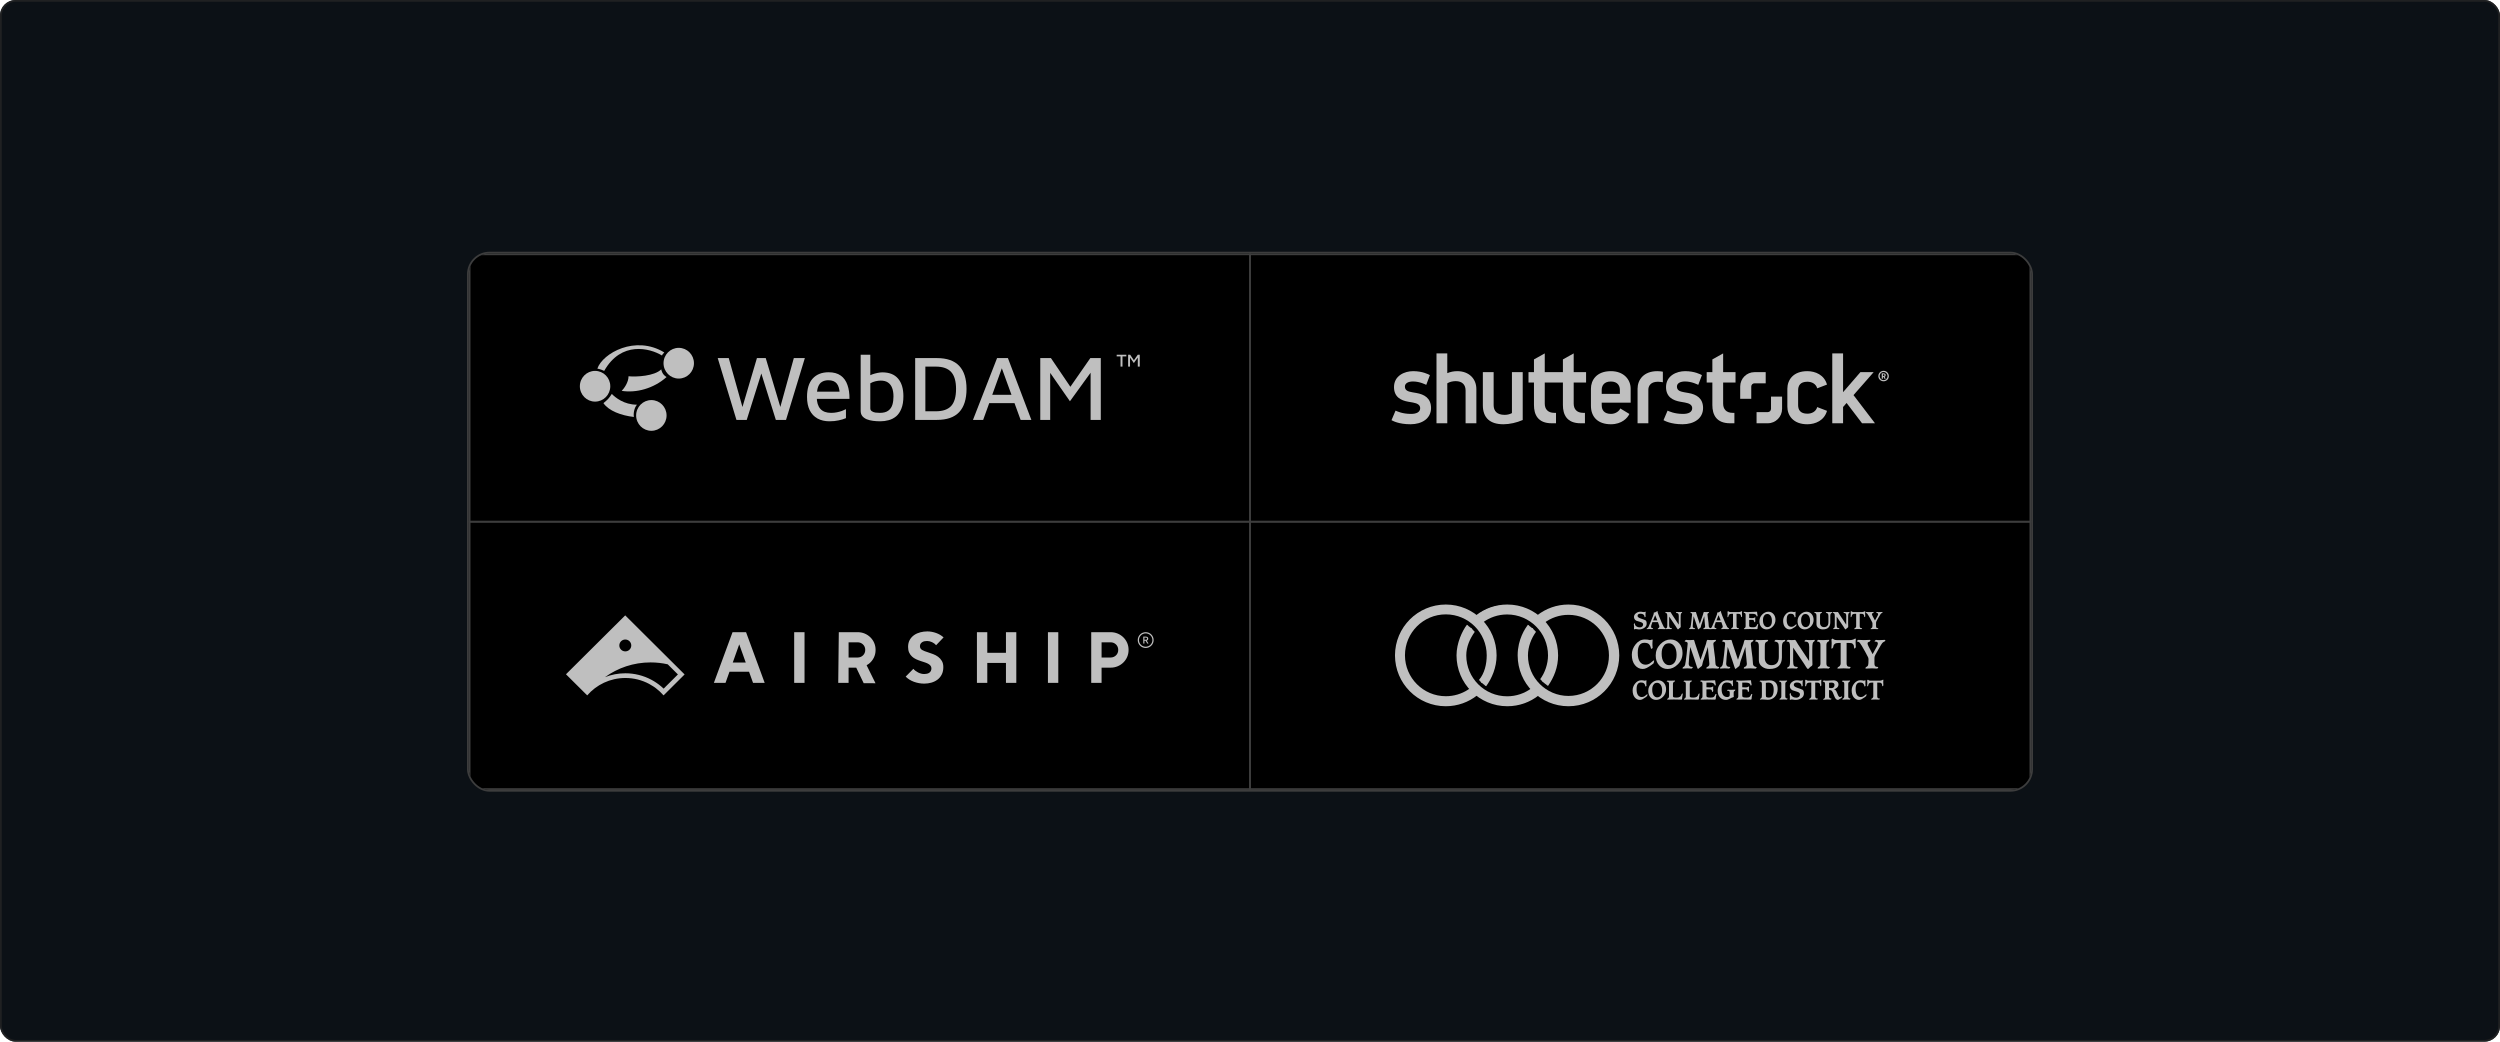 <svg width="1440" height="600" viewBox="0 0 1440 600" fill="none" xmlns="http://www.w3.org/2000/svg">
<rect width="1440" height="600" rx="9" fill="#0C1116"/>
<rect x="0.5" y="0.5" width="1439" height="599" rx="8.5" stroke="#262626" stroke-opacity="0.8"/>
<g clip-path="url(#clip0_93_532)">
<rect x="270" y="146" width="900" height="309" rx="12" fill="black"/>
<rect x="270.5" y="146.5" width="449.5" height="154" stroke="#3D3D3D"/>
<path d="M599.195 241.866V206.255H605.335L618.096 225.102L614.625 225.529L628.026 206.255H634.06V241.866H628.187V211.273L629.842 212.395L616.281 231.135L603.36 212.555L604.908 210.846V241.866H599.195Z" fill="#BFBFBF"/>
<path d="M560.43 241.866L574.312 206.255H580.559L594.067 241.866H587.873L575.967 209.138L578.21 208.924L566.303 241.866H560.43ZM567.264 232.203L568.973 227.397H585.898L586.378 232.203H567.264Z" fill="#BFBFBF"/>
<path d="M527.139 241.866V206.255H539.632C545.398 206.255 549.687 207.75 552.499 210.739C555.311 213.729 556.717 218.161 556.717 224.034C556.717 229.907 555.311 234.356 552.499 237.381C549.687 240.371 545.398 241.866 539.632 241.866H527.139ZM533.012 236.901H539.045C543.031 236.901 545.968 235.886 547.854 233.858C549.741 231.793 550.684 228.519 550.684 224.034C550.684 219.585 549.741 216.328 547.854 214.263C545.968 212.199 543.031 211.167 539.045 211.167H533.012V236.901Z" fill="#BFBFBF"/>
<path d="M507.063 242.667C505.604 242.667 504.198 242.578 502.846 242.4C501.493 242.222 500.283 241.92 499.215 241.493C498.147 241.03 497.293 240.407 496.652 239.624C496.047 238.841 495.745 237.827 495.745 236.581V204.333H501.297V218.802L499.856 216.986C500.532 216.453 501.368 216.008 502.365 215.652C503.397 215.296 504.43 215.011 505.462 214.797C506.53 214.584 507.437 214.477 508.185 214.477C512.242 214.477 515.286 215.687 517.314 218.108C519.343 220.492 520.358 223.856 520.358 228.198C520.358 231.117 519.966 233.52 519.183 235.406C518.436 237.293 517.421 238.77 516.14 239.838C514.894 240.87 513.47 241.6 511.869 242.027C510.302 242.454 508.701 242.667 507.063 242.667ZM506.796 237.809C508.897 237.809 510.516 237.382 511.655 236.527C512.794 235.673 513.577 234.552 514.004 233.164C514.431 231.74 514.645 230.156 514.645 228.412C514.645 226.419 514.378 224.746 513.844 223.393C513.31 222.041 512.509 221.009 511.441 220.297C510.374 219.585 509.003 219.229 507.33 219.229C506.405 219.229 505.391 219.353 504.287 219.603C503.219 219.852 502.223 220.243 501.297 220.777V235.193C501.297 235.905 501.582 236.456 502.152 236.848C502.721 237.239 503.415 237.506 504.234 237.649C505.088 237.755 505.942 237.809 506.796 237.809Z" fill="#BFBFBF"/>
<path d="M477.766 242.667C475.132 242.667 472.837 242.133 470.879 241.066C468.957 239.998 467.462 238.414 466.394 236.314C465.362 234.214 464.846 231.651 464.846 228.625C464.846 223.963 465.931 220.439 468.103 218.054C470.309 215.634 473.37 214.423 477.286 214.423C480.169 214.423 482.5 215.064 484.28 216.346C486.06 217.627 487.341 219.424 488.124 221.738C488.943 224.016 489.334 226.686 489.299 229.747H468.209L468.049 225.582H485.027L483.693 226.917C483.586 224.176 483.016 222.183 481.984 220.937C480.952 219.656 479.332 219.015 477.126 219.015C475.702 219.015 474.492 219.318 473.495 219.923C472.498 220.492 471.733 221.489 471.199 222.913C470.701 224.301 470.452 226.223 470.452 228.679C470.452 231.669 471.146 233.947 472.534 235.513C473.922 237.043 475.969 237.809 478.674 237.809C479.884 237.809 481.005 237.702 482.038 237.488C483.105 237.275 484.084 237.008 484.974 236.687C485.864 236.332 486.629 235.993 487.27 235.673V240.852C486.024 241.386 484.618 241.813 483.052 242.133C481.486 242.489 479.724 242.667 477.766 242.667Z" fill="#BFBFBF"/>
<path d="M424.192 241.866L413.407 206.255H419.761L428.25 236.581H427.022L435.992 206.255H441.064L450.247 237.008H448.752L457.241 206.255H463.595L452.756 241.866H446.883L437.807 212.822H439.248L430.119 241.866H424.192Z" fill="#BFBFBF"/>
<path d="M649.798 211.178V204.333H650.978L653.431 207.956L652.764 208.038L655.34 204.333H656.5V211.178H655.371V205.298L655.689 205.513L653.082 209.115L650.599 205.544L650.896 205.215V211.178H649.798Z" fill="#BFBFBF"/>
<path d="M645.426 211.178V205.287H643.21V204.333H648.772V205.287H646.555V211.178H645.426Z" fill="#BFBFBF"/>
<path d="M399.716 209.208C399.716 214.095 395.793 218.057 390.954 218.057C386.115 218.057 382.192 214.095 382.192 209.208C382.192 204.321 386.115 200.359 390.954 200.359C395.793 200.359 399.716 204.321 399.716 209.208Z" fill="#BFBFBF"/>
<path d="M383.944 239.295C383.944 244.182 380.022 248.144 375.182 248.144C370.343 248.144 366.42 244.182 366.42 239.295C366.42 234.407 370.343 230.446 375.182 230.446C380.022 230.446 383.944 234.407 383.944 239.295Z" fill="#BFBFBF"/>
<path d="M351.524 222.481C351.524 227.369 347.601 231.331 342.762 231.331C337.923 231.331 334 227.369 334 222.481C334 217.594 337.923 213.632 342.762 213.632C347.601 213.632 351.524 217.594 351.524 222.481Z" fill="#BFBFBF"/>
<path d="M358.096 225.136C366.42 226.464 376.497 223.809 383.944 217.172C381.491 215.756 381.024 213.485 380.878 212.747C377.022 216.641 366.566 217.172 362.039 216.73C362.039 220.269 359.41 223.809 358.096 225.136Z" fill="#BFBFBF"/>
<path d="M347.581 232.215C350.648 236.64 357.658 239.295 365.106 240.18C364.668 237.082 365.836 234.28 366.858 233.1C359.41 233.1 354.445 228.971 352.401 226.906C350.648 229.561 350.21 230.003 347.581 232.215Z" fill="#BFBFBF"/>
<path d="M382.63 203.014C365.982 192.837 347.143 203.456 344.077 212.305C345.829 212.659 347.435 213.338 348.02 213.632C357.833 196.288 374.306 200.506 381.316 204.783C381.316 204.429 382.192 203.456 382.63 203.014Z" fill="#BFBFBF"/>
<rect x="720" y="146.5" width="449.5" height="154" stroke="#3D3D3D"/>
<g clip-path="url(#clip1_93_532)">
<path d="M972.49 226.355C972.056 226.278 970.602 226.034 970.176 225.955C967.878 225.538 965.911 224.997 965.911 222.666C965.911 220.664 967.992 219.73 970.581 219.73C974.434 219.73 977.813 221.491 978.199 221.685L980.311 216.066C979.498 215.641 976.06 213.789 970.646 213.789C965.688 213.789 959.631 216.415 959.631 222.948C959.631 228.795 963.774 230.671 967.766 231.38C968.317 231.482 970.051 231.781 970.546 231.868C973.231 232.326 974.706 233.334 974.706 235.106C974.706 237.355 972.612 238.41 969.44 238.41C964.363 238.41 961.384 236.884 960.523 236.527L958.183 242.024C958.91 242.402 962.376 244.373 969.14 244.373C975.703 244.373 980.97 241.095 980.97 234.993C980.919 229.314 977.133 227.159 972.49 226.355Z" fill="#BFBFBF"/>
<path d="M992.53 203.556L986.319 207.022V214.36H983.048V220.351H986.319V233.302C986.319 238.835 988.574 243.803 996.527 243.803H999.014V237.807H998.081C994.172 237.807 992.53 235.531 992.53 232.441V220.351H999.664V214.36H992.53V203.556Z" fill="#BFBFBF"/>
<path d="M1041.06 219.88C1043.48 219.88 1045.97 220.992 1046.71 223.682L1052.35 221.52C1050.77 215.893 1045.59 213.789 1041.01 213.789C1032.82 213.789 1029.52 218.919 1029.52 223.906V234.254C1029.52 239.238 1032.82 244.373 1041.01 244.373C1045.59 244.373 1050.77 242.266 1052.35 236.639L1046.71 234.478C1045.97 237.165 1043.48 238.283 1041.06 238.283C1036.84 238.283 1035.72 235.953 1035.72 233.297V224.861C1035.72 222.207 1036.84 219.88 1041.06 219.88Z" fill="#BFBFBF"/>
<path d="M1067.62 227.584L1079.23 214.36H1071.59L1061.61 225.887V203.558H1055.39V243.803H1061.61V234.432L1063.64 232.109L1072.54 243.803H1079.99L1067.62 227.584Z" fill="#BFBFBF"/>
<path d="M1017.04 220.785H1010.58C1009.55 220.785 1008.72 221.626 1008.72 222.658V229.727H1002.35V222.658C1002.35 218.074 1006.03 214.36 1010.58 214.36H1017.04V220.785Z" fill="#BFBFBF"/>
<path d="M1011.78 237.377H1018.25C1019.27 237.377 1020.1 236.537 1020.1 235.502V228.436H1026.48V235.502C1026.48 240.086 1022.79 243.803 1018.25 243.803H1011.78V237.377Z" fill="#BFBFBF"/>
<path d="M906.446 214.36H913.578V220.351H906.446V232.441C906.446 235.531 908.087 237.807 911.993 237.807H912.926V243.803H910.437C902.482 243.803 900.234 238.835 900.234 233.302V220.351H889.779V232.441C889.779 235.531 891.423 237.807 895.329 237.807H896.258V243.803H893.769C885.817 243.803 883.564 238.835 883.564 233.302V220.351H880.415V214.36H883.564V207.022L889.779 203.556V214.36H900.234V207.022L906.446 203.556V214.36Z" fill="#BFBFBF"/>
<path d="M839.386 213.789C837.421 213.789 835.428 214.173 833.634 214.939V203.556H827.421V243.803H833.634V220.796C834.882 220.005 836.678 219.533 838.434 219.533C842.339 219.533 844.177 221.722 844.177 224.951V243.803H850.385V224.095C850.385 218.152 846.116 213.789 839.386 213.789Z" fill="#BFBFBF"/>
<path d="M870.873 237.947C869.692 238.59 868.198 238.958 866.711 238.958C862.075 238.958 860.332 236.576 860.332 233.291V214.36H854.12V233.407C854.12 240.81 858.363 244.373 865.946 244.373C869.578 244.373 873.6 243.447 877.083 241.927V214.36H870.873V237.947Z" fill="#BFBFBF"/>
<path d="M815.805 226.355C815.375 226.278 813.919 226.034 813.491 225.955C811.199 225.538 809.227 224.997 809.227 222.666C809.227 220.664 811.305 219.73 813.898 219.73C817.75 219.73 821.129 221.491 821.515 221.685L823.626 216.066C822.819 215.641 819.377 213.789 813.96 213.789C809.005 213.789 802.947 216.415 802.947 222.948C802.947 228.795 807.085 230.671 811.083 231.38C811.633 231.482 813.368 231.781 813.866 231.868C816.551 232.326 818.019 233.334 818.019 235.106C818.019 237.355 815.931 238.41 812.761 238.41C807.679 238.41 804.7 236.884 803.838 236.527L801.5 242.024C802.229 242.402 805.694 244.373 812.458 244.373C819.021 244.373 824.288 241.095 824.288 234.993C824.232 229.314 820.447 227.159 815.805 226.355Z" fill="#BFBFBF"/>
<path d="M933.05 226.849H922.576V224.707C922.576 222.317 923.766 219.754 927.846 219.754C931.778 219.754 933.05 222.25 933.05 224.59V226.849ZM939.263 223.906C939.263 218.521 935.193 213.787 927.875 213.787C919.568 213.787 916.378 219.018 916.378 223.906V233.685C916.378 240.45 920.665 244.373 927.875 244.373C934.236 244.373 937.538 240.664 938.518 238.436L933.274 235.259C932.826 236.567 930.75 238.403 927.916 238.403C924.075 238.403 922.598 236.242 922.598 233.534L922.576 231.921H939.263V223.906Z" fill="#BFBFBF"/>
<path d="M943.238 223.917V243.803H949.445V224.452C949.445 222.762 950.396 219.874 954.955 219.874C955.671 219.874 957.289 220.08 957.806 220.177V214.104C957.246 213.968 955.963 213.787 954.637 213.787C946.742 213.787 943.238 218.781 943.238 223.917Z" fill="#BFBFBF"/>
<path d="M1085.49 216.031C1085.49 215.798 1085.35 215.58 1084.96 215.58H1084.57V216.572H1084.96C1085.38 216.572 1085.49 216.382 1085.49 216.076V216.031ZM1085.43 218.134C1085.4 218.134 1085.38 218.12 1085.36 218.091L1084.9 217.069H1084.57V218.076C1084.57 218.105 1084.55 218.134 1084.52 218.134H1083.94C1083.91 218.134 1083.88 218.105 1083.88 218.076V215.054H1085.04C1085.82 215.054 1086.17 215.551 1086.17 216.017V216.076C1086.17 216.485 1085.95 216.864 1085.56 217.04L1086.14 218.076C1086.16 218.105 1086.14 218.134 1086.11 218.134H1085.43ZM1084.96 214.279C1083.64 214.279 1082.68 215.317 1082.68 216.645C1082.68 217.887 1083.65 218.938 1084.96 218.938C1086.27 218.938 1087.21 217.887 1087.21 216.645C1087.21 215.331 1086.19 214.279 1084.96 214.279ZM1084.96 219.625C1083.28 219.625 1081.92 218.34 1081.92 216.645C1081.92 214.952 1083.28 213.593 1084.96 213.593C1086.62 213.593 1087.98 214.966 1087.98 216.645C1087.98 218.34 1086.64 219.625 1084.96 219.625Z" fill="#BFBFBF"/>
</g>
<rect x="270.5" y="300.5" width="449.5" height="154" stroke="#3D3D3D"/>
<path fill-rule="evenodd" clip-rule="evenodd" d="M421.94 364.136H429.724L440.456 393.325H433.745L431.45 386.922L420.177 386.937L417.904 393.325H411.194L421.94 364.136ZM422.07 381.616H429.552L425.963 371.608L425.797 371.142L422.07 381.616ZM463.409 364.136V393.325H457.447V364.136H463.409ZM360.125 354.455L394.335 388.479L382.203 400.545C380.874 399.011 379.383 397.617 377.759 396.39C377.351 396.086 376.94 395.79 376.515 395.502C375.669 394.928 374.792 394.402 373.888 393.92C369.815 391.752 365.16 390.521 360.214 390.521C351.424 390.521 343.552 394.41 338.227 400.545L326 388.387L360.125 354.455ZM360.17 368.359C358.267 368.359 356.728 369.89 356.728 371.781C356.728 373.673 358.267 375.203 360.17 375.203C362.072 375.203 363.611 373.673 363.611 371.781C363.611 369.89 362.072 368.359 360.17 368.359ZM382.253 396.655L390.478 388.476L384.613 382.643C381.428 381.931 378.116 381.55 374.715 381.55C364.89 381.55 355.82 384.717 348.442 390.06C352.145 388.589 356.133 387.807 360.214 387.807C365.433 387.807 370.605 389.096 375.176 391.529C376.157 392.053 377.123 392.635 378.046 393.259C378.508 393.57 378.964 393.895 379.408 394.231C380.401 394.98 381.353 395.794 382.253 396.655ZM659.919 364.126C662.447 364.126 664.5 366.168 664.5 368.684C664.5 371.197 662.447 373.239 659.919 373.239C657.389 373.239 655.336 371.197 655.336 368.684C655.336 366.168 657.389 364.126 659.919 364.126ZM659.919 372.519C662.053 372.519 663.783 370.798 663.783 368.674C663.776 366.552 662.049 364.835 659.919 364.831C657.785 364.831 656.052 366.552 656.052 368.674C656.052 370.798 657.785 372.519 659.919 372.519ZM661.381 367.885C661.394 368.415 661.027 368.874 660.518 368.995L661.557 370.679H660.807L659.855 369.079H659.183V370.679H658.522V366.694H660.029C661.207 366.694 661.381 367.439 661.381 367.885ZM659.963 368.501V368.497C660.458 368.497 660.693 368.294 660.693 367.881C660.693 367.468 660.448 367.257 659.963 367.257H659.183V368.501H659.963ZM609.572 364.136V393.325H603.608V364.136H609.572ZM639.763 364.136C645.445 364.136 650.052 368.647 650.052 374.209V374.495C650.052 380.06 645.445 384.567 639.763 384.567H634.508V393.325H628.546V364.136H639.763ZM644.089 374.495V374.203C644.089 371.868 642.15 369.972 639.763 369.972H634.508V378.727H639.763C642.154 378.727 644.089 376.832 644.089 374.495ZM494.042 364.136V364.132C499.724 364.132 504.33 368.643 504.33 374.205V374.493C504.33 377.546 502.93 380.406 500.481 382.334C500.379 382.415 499.761 382.824 499.166 383.175L504.29 393.549L497.476 393.507L493.194 384.569H488.787V393.327H482.825L483.149 364.136H494.042ZM498.368 374.497V374.205C498.368 371.868 496.429 369.972 494.042 369.972H488.787V378.729H494.042C496.433 378.729 498.368 376.834 498.368 374.497ZM531.279 369.82L531.292 369.817C530.896 370.061 530.566 370.368 530.297 370.744C530.029 371.124 529.89 371.62 529.89 372.211C529.89 372.716 530 373.147 530.212 373.49C530.427 373.83 530.742 374.13 531.149 374.381C531.547 374.629 532.032 374.856 532.578 375.061C533.144 375.273 533.764 375.488 534.423 375.693C535.396 376.014 536.428 376.379 537.49 376.771C538.54 377.157 539.506 377.679 540.37 378.322C541.225 378.966 541.951 379.768 542.513 380.715C543.071 381.66 543.355 382.854 543.355 384.264C543.355 385.896 543.05 387.325 542.448 388.512C541.845 389.699 541.022 390.696 540.001 391.47C538.977 392.243 537.791 392.825 536.472 393.198C535.153 393.574 533.772 393.766 532.366 393.766C530.313 393.766 528.302 393.405 526.383 392.697C524.509 392 522.922 390.999 521.666 389.724L526.095 385.243C526.802 386.079 527.731 386.787 528.855 387.354C530.029 387.942 531.205 388.241 532.366 388.241C532.887 388.241 533.405 388.184 533.901 388.074C534.404 387.967 534.848 387.78 535.23 387.529C535.609 387.277 535.918 386.933 536.146 386.511C536.375 386.087 536.489 385.557 536.489 384.994C536.489 384.429 536.343 383.943 536.057 383.548C535.777 383.154 535.373 382.793 534.859 382.478C534.346 382.161 533.706 381.869 532.953 381.612C532.208 381.357 531.369 381.084 530.39 380.777C529.471 380.485 528.563 380.129 527.679 379.724C526.807 379.327 526.016 378.804 525.332 378.176C524.648 377.552 524.094 376.784 523.679 375.893C523.267 375.002 523.055 373.899 523.055 372.62C523.055 371.048 523.381 369.68 524.024 368.561C524.664 367.443 525.523 366.508 526.57 365.788C527.617 365.065 528.818 364.532 530.139 364.196C531.458 363.859 532.81 363.689 534.162 363.689C535.781 363.689 537.453 363.988 539.145 364.58C540.791 365.16 542.256 366.018 543.506 367.132L539.205 371.643C538.606 370.919 537.828 370.331 536.887 369.897C535.906 369.444 534.948 369.214 534.037 369.214C533.567 369.214 533.088 369.258 532.607 369.338C532.119 369.425 531.675 369.586 531.279 369.82ZM579.429 376.022V364.136H585.393V393.325H579.429V381.858H568.677V393.325H562.71V364.136H568.677V376.022H579.429Z" fill="#BFBFBF"/>
<rect x="720" y="300.5" width="449.5" height="154" stroke="#3D3D3D"/>
<g clip-path="url(#clip2_93_532)">
<path d="M944.736 352.35C945.081 352.35 945.328 352.359 945.473 352.375C945.622 352.394 945.834 352.43 946.117 352.487L946.95 352.557C947.05 352.557 947.171 352.534 947.305 352.487L947.811 352.35C947.901 352.35 947.953 352.396 947.962 352.487L947.84 353.118C947.811 353.335 947.798 353.54 947.798 353.732L947.84 354.445L947.879 355.089C947.879 355.118 947.863 355.155 947.832 355.205C947.798 355.256 947.745 355.328 947.66 355.417C947.581 355.507 947.506 355.562 947.443 355.579C947.371 355.579 947.311 355.484 947.263 355.294C947.239 355.102 947.185 354.872 947.099 354.603C947.019 354.334 946.787 354.086 946.41 353.85C946.032 353.618 945.507 353.5 944.833 353.5C944.312 353.5 943.916 353.614 943.644 353.838C943.367 354.061 943.231 354.366 943.231 354.746C943.231 355.358 943.875 355.874 945.161 356.293C946.445 356.714 947.32 357.046 947.785 357.284C948.249 357.527 948.483 358.171 948.483 359.223C948.483 360.216 948.034 361.017 947.143 361.622C946.248 362.231 945.278 362.534 944.229 362.534C943.976 362.534 943.785 362.527 943.661 362.514C943.539 362.499 943.342 362.47 943.068 362.424L942.248 362.316C942.056 362.316 941.909 362.328 941.803 362.363C941.698 362.394 941.622 362.415 941.571 362.432C941.522 362.441 941.431 362.477 941.304 362.533C941.229 362.533 941.19 362.474 941.181 362.359V361.755L941.237 361.149C941.237 361.021 941.232 360.886 941.224 360.739C941.214 360.592 941.196 360.442 941.168 360.292C941.141 359.956 941.109 359.716 941.074 359.565C941.074 359.467 941.128 359.336 941.238 359.176C941.356 359.033 941.448 358.961 941.511 358.961C941.556 358.961 941.598 358.999 941.634 359.072C941.67 359.15 941.715 359.373 941.77 359.744C941.825 360.117 942.112 360.482 942.632 360.842C943.151 361.204 943.799 361.38 944.573 361.38C945.121 361.38 945.567 361.228 945.912 360.912C946.26 360.596 946.432 360.168 946.432 359.631C946.432 359.067 945.995 358.638 945.121 358.344L942.551 357.538C941.639 357.065 941.182 356.328 941.182 355.335C941.182 354.523 941.562 353.822 942.317 353.233C943.072 352.645 943.879 352.35 944.736 352.35Z" fill="#BFBFBF"/>
<path d="M951.776 358.343L951.324 359.631C951.114 360.234 951.011 360.73 951.011 361.124C951.011 361.313 951.107 361.479 951.304 361.616C951.517 361.735 951.746 361.793 951.989 361.793C952.113 361.793 952.176 361.851 952.186 361.971C952.176 361.99 952.166 362.007 952.157 362.034C952.149 362.057 952.129 362.082 952.105 362.107L951.91 362.285C951.855 362.34 951.772 362.378 951.66 362.397L950.229 362.316L949.442 362.353L948.63 362.396C948.512 362.396 948.447 362.348 948.438 362.258C948.447 362.232 948.462 362.198 948.481 362.162C948.497 362.125 948.536 362.064 948.602 361.975C948.666 361.892 948.803 361.804 949.013 361.714C949.222 361.631 949.439 361.323 949.669 360.795L950.845 358.017L952.131 354.827C952.431 354.047 952.584 353.594 952.584 353.463C952.584 353.392 952.567 353.32 952.54 353.243L952.5 353.097C952.507 353.074 952.513 353.055 952.513 353.047C952.513 353.037 952.54 352.997 952.587 352.923C952.636 352.848 952.693 352.807 952.758 352.798C952.858 352.798 952.957 352.79 953.06 352.77C953.16 352.749 953.318 352.7 953.538 352.62C953.756 352.541 953.94 352.44 954.097 352.314L954.536 351.938C954.625 351.938 954.699 352.008 954.755 352.144C954.808 352.282 954.835 352.485 954.835 352.76C954.835 352.897 955.087 353.605 955.587 354.882L957.214 358.782C957.788 360.105 958.168 360.892 958.352 361.142C958.531 361.394 958.692 361.558 958.829 361.642C958.938 361.688 959.07 361.733 959.226 361.777C959.362 361.795 959.43 361.846 959.43 361.929C959.43 361.974 959.376 362.061 959.272 362.189C959.166 362.317 959.076 362.385 958.993 362.395L956.653 362.314L954.986 362.395C954.906 362.395 954.859 362.347 954.85 362.257C954.859 362.239 954.872 362.21 954.89 362.174C954.908 362.138 954.953 362.07 955.028 361.97C955.1 361.868 955.2 361.792 955.33 361.737C955.456 361.683 955.567 361.583 955.655 361.433C955.747 361.29 955.791 361.133 955.791 360.969C955.791 360.715 955.671 360.262 955.423 359.616L954.972 358.342L951.776 358.343ZM952.172 357.358H954.591L953.388 354.342L952.172 357.358Z" fill="#BFBFBF"/>
<path d="M961.428 359.532C961.428 360.429 961.505 361.028 961.659 361.337C961.814 361.643 962.129 361.792 962.603 361.792C962.895 361.792 963.05 361.848 963.069 361.959C963.05 361.983 963.027 362.023 962.999 362.066C962.972 362.113 962.921 362.175 962.849 362.258C962.777 362.339 962.703 362.386 962.631 362.396L961.004 362.315L960.252 362.352L959.541 362.395C959.431 362.395 959.367 362.352 959.349 362.269C959.357 362.252 959.369 362.223 959.382 362.181C959.396 362.139 959.447 362.068 959.533 361.963C959.619 361.857 959.722 361.802 959.841 361.79C959.96 361.782 960.077 361.64 960.189 361.361C960.305 361.081 960.361 360.636 960.361 360.027V354.991C960.361 354.261 960.294 353.763 960.156 353.492C960.019 353.224 959.754 353.087 959.362 353.087C959.226 353.087 959.156 353.046 959.156 352.951C959.156 352.879 959.223 352.781 959.355 352.664C959.487 352.545 959.626 352.487 959.772 352.487L960.318 352.528L960.797 352.571L961.44 352.557C961.576 352.557 961.773 352.535 962.03 352.487C962.119 352.487 962.23 352.571 962.358 352.732L963.108 353.993L966.949 359.797L966.977 354.977C966.977 354.24 966.877 353.739 966.676 353.48C966.476 353.221 966.125 353.088 965.625 353.088C965.431 353.088 965.337 353.036 965.337 352.925C965.355 352.898 965.378 352.861 965.405 352.816C965.431 352.77 965.485 352.71 965.562 352.632C965.637 352.553 965.723 352.506 965.814 352.487L966.322 352.528L967.209 352.571L967.948 352.557L968.7 352.487C968.835 352.487 968.908 352.535 968.919 352.624C968.908 352.653 968.898 352.681 968.89 352.713C968.882 352.744 968.847 352.81 968.789 352.911C968.728 353.011 968.629 353.097 968.492 353.171C968.355 353.244 968.249 353.441 968.166 353.767C968.084 354.09 968.043 354.803 968.043 355.906V358.808L968.098 361C968.098 361.209 967.988 361.393 967.77 361.547L967.333 361.834C967.304 361.862 967.251 361.913 967.173 361.998C967.098 362.08 967.002 362.184 966.889 362.315C966.775 362.44 966.648 362.513 966.512 362.531C966.404 362.531 966.202 362.302 965.911 361.842L965.256 360.788L961.455 355.165L961.428 359.532Z" fill="#BFBFBF"/>
<path d="M980.991 353.8L981.168 353.021C981.24 352.664 981.379 352.487 981.591 352.487L982.07 352.542L982.877 352.571L984.244 352.487C984.355 352.487 984.418 352.542 984.435 352.653C984.427 352.679 984.414 352.703 984.4 352.721C984.385 352.738 984.357 352.779 984.313 352.844L984.093 353.105C983.929 353.15 983.79 353.237 983.677 353.37C983.563 353.503 983.505 353.696 983.505 353.95C983.505 354.117 983.588 354.812 983.754 356.047L984.093 358.674L984.19 360C984.19 360.694 984.282 361.153 984.476 361.376C984.668 361.602 984.899 361.74 985.173 361.794C985.411 361.822 985.538 361.876 985.556 361.96C985.517 362.024 985.483 362.071 985.445 362.103C985.411 362.133 985.374 362.191 985.338 362.272C985.301 362.354 985.192 362.398 985.011 362.398L984.078 362.355L983.328 362.318L981.279 362.399C981.143 362.399 981.073 362.341 981.073 362.234C981.101 362.16 981.124 362.109 981.143 362.083L981.318 361.849C981.539 361.805 981.728 361.691 981.894 361.514C982.057 361.337 982.138 361.088 982.138 360.768C982.138 360.483 982.057 359.597 981.894 358.101C981.726 356.603 981.647 355.544 981.647 354.923L979.931 359.991C979.903 360.063 979.863 360.234 979.808 360.511C979.755 360.693 979.705 360.903 979.663 361.144C979.623 361.382 979.504 361.561 979.307 361.677C979.111 361.788 978.899 361.962 978.664 362.19C978.435 362.416 978.294 362.533 978.248 362.533C978.139 362.533 978.001 362.287 977.84 361.792L977.058 359.378L975.543 354.941L975.185 358.102L975.002 360.73C975.002 361.073 975.099 361.339 975.29 361.521C975.481 361.707 975.703 361.796 975.961 361.796C976.15 361.796 976.272 361.807 976.321 361.824C976.371 361.842 976.406 361.887 976.424 361.962C976.405 361.986 976.382 362.026 976.354 362.069C976.329 362.116 976.276 362.178 976.199 362.261C976.12 362.342 976.061 362.389 976.014 362.399L974.495 362.318L973.047 362.399C972.948 362.399 972.888 362.356 972.869 362.273C972.88 362.246 972.888 362.217 972.896 362.186C972.905 362.156 972.94 362.088 973.001 361.986C973.058 361.886 973.165 361.808 973.327 361.748C973.488 361.689 973.631 361.481 973.757 361.126C973.867 360.779 974.046 359.536 974.289 357.401L974.649 353.844C974.649 353.598 974.594 353.425 974.483 353.332C974.373 353.235 974.201 353.168 973.969 353.133C973.736 353.096 973.618 353.049 973.609 352.982C973.609 352.901 973.673 352.802 973.799 352.687C973.927 352.574 974.028 352.509 974.1 352.49L974.688 352.545L975.469 352.574L976.165 352.531L976.671 352.49C976.79 352.49 976.88 352.592 976.944 352.791L977.139 353.502L979.077 359.36L980.991 353.8Z" fill="#BFBFBF"/>
<path d="M988.292 358.343L987.842 359.631C987.63 360.234 987.526 360.73 987.526 361.124C987.526 361.313 987.624 361.479 987.822 361.616C988.035 361.735 988.265 361.793 988.507 361.793C988.628 361.793 988.693 361.851 988.701 361.971C988.693 361.99 988.683 362.007 988.676 362.034C988.667 362.057 988.647 362.082 988.619 362.107L988.428 362.285C988.373 362.34 988.291 362.378 988.178 362.397L986.747 362.316L985.963 362.353L985.148 362.396C985.031 362.396 984.967 362.348 984.958 362.258C984.967 362.232 984.978 362.198 984.997 362.162C985.015 362.125 985.058 362.064 985.121 361.975C985.185 361.892 985.322 361.804 985.531 361.714C985.741 361.631 985.96 361.323 986.189 360.795L987.365 358.017L988.649 354.827C988.95 354.047 989.1 353.594 989.1 353.463C989.1 353.392 989.088 353.32 989.062 353.243L989.018 353.097C989.028 353.074 989.035 353.055 989.035 353.047C989.035 353.037 989.056 352.997 989.109 352.923C989.161 352.848 989.215 352.807 989.28 352.798C989.381 352.798 989.481 352.79 989.581 352.77C989.682 352.749 989.841 352.7 990.059 352.62C990.28 352.541 990.466 352.44 990.621 352.314L991.057 351.938C991.148 351.938 991.221 352.008 991.278 352.144C991.331 352.282 991.359 352.485 991.359 352.76C991.359 352.897 991.609 353.605 992.11 354.882L993.738 358.782C994.312 360.105 994.689 360.892 994.872 361.142C995.054 361.394 995.214 361.558 995.352 361.642C995.459 361.688 995.592 361.733 995.746 361.777C995.884 361.795 995.953 361.846 995.953 361.929C995.953 361.974 995.902 362.061 995.794 362.189C995.69 362.317 995.596 362.385 995.514 362.395L993.176 362.314L991.509 362.395C991.426 362.395 991.381 362.347 991.37 362.257C991.381 362.239 991.395 362.21 991.414 362.174C991.43 362.138 991.475 362.07 991.549 361.97C991.622 361.868 991.722 361.792 991.85 361.737C991.979 361.683 992.086 361.583 992.179 361.433C992.269 361.29 992.315 361.133 992.315 360.969C992.315 360.715 992.191 360.262 991.944 359.616L991.495 358.342L988.292 358.343ZM988.687 357.358H991.107L989.904 354.342L988.687 357.358Z" fill="#BFBFBF"/>
<path d="M997.382 353.553C996.834 353.553 996.427 353.661 996.159 353.876C995.89 354.09 995.739 354.324 995.708 354.581C995.677 354.837 995.647 354.994 995.618 355.054C995.59 355.11 995.532 355.191 995.441 355.291L995.249 355.469C995.213 355.487 995.168 355.504 995.112 355.523C995.049 355.523 995.018 355.436 995.018 355.263L995.058 354.662L995.099 353.607L995.058 352.901L995.018 352.403C995.037 352.375 995.056 352.346 995.073 352.313C995.09 352.283 995.14 352.231 995.223 352.161C995.306 352.09 995.376 352.048 995.441 352.029C995.543 352.152 995.712 352.275 995.954 352.391C996.196 352.509 996.502 352.568 996.876 352.568H1001.29C1001.73 352.568 1002.12 352.51 1002.47 352.396L1003.25 352.03C1003.36 352.03 1003.42 352.085 1003.44 352.195L1003.39 352.82L1003.36 353.387L1003.44 354.974C1003.44 355.039 1003.38 355.139 1003.27 355.269C1003.16 355.402 1003.07 355.469 1003 355.469C1002.95 355.469 1002.9 355.427 1002.85 355.346L1002.77 354.684C1002.77 354.523 1002.74 354.374 1002.67 354.244C1002.6 354.111 1002.47 353.963 1002.28 353.797C1002.1 353.635 1001.74 353.551 1001.2 353.551H1000.25V360.67C1000.25 361.006 1000.33 361.278 1000.48 361.484C1000.63 361.688 1000.9 361.791 1001.28 361.791C1001.52 361.791 1001.65 361.833 1001.65 361.916C1001.65 361.984 1001.6 362.059 1001.51 362.141L1001.35 362.314L1001.28 362.395L999.24 362.314L997.231 362.395C997.131 362.395 997.081 362.357 997.081 362.283C997.081 362.239 997.119 362.152 997.197 362.017C997.275 361.885 997.373 361.809 997.492 361.791C997.609 361.772 997.757 361.646 997.935 361.415C998.113 361.184 998.203 360.934 998.203 360.671V353.553H997.382Z" fill="#BFBFBF"/>
<path d="M1005.48 354.13C1005.48 353.736 1005.4 353.459 1005.23 353.295C1005.07 353.135 1004.87 353.041 1004.64 353.012C1004.4 352.985 1004.28 352.943 1004.26 352.887C1004.26 352.815 1004.32 352.717 1004.44 352.597C1004.56 352.476 1004.65 352.408 1004.71 352.392L1006.56 352.569L1011.89 352.349C1011.97 352.349 1012.03 352.384 1012.07 352.456L1012.15 353.262C1012.17 353.512 1012.22 353.777 1012.28 354.054L1012.38 354.683C1012.38 354.746 1012.33 354.843 1012.23 354.966C1012.13 355.089 1012.05 355.157 1011.98 355.166C1011.96 355.142 1011.93 355.11 1011.92 355.075C1011.9 355.04 1011.86 354.946 1011.79 354.796C1011.71 354.539 1011.58 354.318 1011.41 354.133C1011.24 353.947 1010.97 353.805 1010.62 353.702C1010.27 353.602 1009.78 353.551 1009.13 353.551H1007.53V355.961L1009.07 356.044C1009.66 356.044 1010.07 355.982 1010.32 355.866L1010.93 355.536C1011.02 355.536 1011.06 355.601 1011.07 355.73L1011.03 356.153L1010.99 356.607C1010.99 356.846 1011 357.099 1011.03 357.363L1011.07 357.749C1011.07 357.87 1011.05 357.964 1011 358.037L1010.88 358.163L1010.75 358.314C1010.71 358.368 1010.65 358.406 1010.58 358.424C1010.52 358.424 1010.48 358.4 1010.45 358.355L1010.37 357.871C1010.34 357.592 1010.23 357.386 1010.03 357.245C1009.83 357.099 1009.46 357.028 1008.94 357.028L1007.53 357.082V360.462C1007.53 360.774 1007.69 360.999 1008.01 361.133C1008.34 361.263 1008.93 361.327 1009.77 361.327C1010.55 361.327 1011.08 361.192 1011.38 360.925C1011.67 360.66 1011.86 360.388 1011.94 360.108C1012.01 359.828 1012.08 359.676 1012.12 359.644L1012.27 359.59C1012.34 359.562 1012.39 359.537 1012.42 359.511C1012.46 359.489 1012.52 359.467 1012.6 359.449C1012.68 359.449 1012.72 359.51 1012.72 359.63L1012.49 360.783C1012.45 360.984 1012.43 361.173 1012.41 361.344C1012.39 361.515 1012.38 361.688 1012.38 361.864C1012.38 362.004 1012.34 362.122 1012.27 362.225C1012.2 362.326 1012.09 362.382 1011.94 362.393L1007.9 362.311L1004.75 362.393C1004.58 362.393 1004.49 362.349 1004.49 362.266C1004.49 362.191 1004.53 362.103 1004.6 361.995C1004.67 361.891 1004.76 361.814 1004.89 361.769C1005.01 361.74 1005.14 361.625 1005.27 361.418C1005.41 361.209 1005.48 360.951 1005.48 360.65V354.13H1005.48Z" fill="#BFBFBF"/>
<path d="M1017.52 362.534C1016.33 362.534 1015.34 362.1 1014.57 361.228C1013.8 360.355 1013.42 359.239 1013.42 357.879C1013.42 356.356 1013.95 355.055 1015.03 353.971C1016.1 352.89 1017.28 352.35 1018.57 352.35C1019.75 352.35 1020.73 352.787 1021.5 353.665C1022.28 354.541 1022.67 355.654 1022.67 357.001C1022.67 358.536 1022.14 359.841 1021.07 360.916C1020 361.995 1018.82 362.534 1017.52 362.534ZM1018.04 353.665C1017.29 353.665 1016.74 353.891 1016.37 354.341C1016.01 354.792 1015.77 355.238 1015.65 355.675C1015.53 356.113 1015.47 356.638 1015.47 357.249C1015.47 358.497 1015.72 359.473 1016.21 360.172C1016.7 360.87 1017.32 361.217 1018.06 361.217C1018.81 361.217 1019.43 360.916 1019.91 360.314C1020.38 359.712 1020.62 358.817 1020.62 357.633C1020.62 356.374 1020.37 355.397 1019.87 354.704C1019.37 354.012 1018.76 353.665 1018.04 353.665Z" fill="#BFBFBF"/>
<path d="M1031.58 352.35C1032 352.35 1032.3 352.366 1032.46 352.397C1032.63 352.429 1032.75 352.452 1032.84 352.463C1032.92 352.482 1033.08 352.516 1033.28 352.569C1033.41 352.569 1033.52 352.552 1033.61 352.52C1033.7 352.487 1033.78 352.463 1033.83 352.452C1033.88 352.438 1033.98 352.403 1034.1 352.349C1034.21 352.349 1034.27 352.435 1034.27 352.609L1034.21 353.211L1034.19 353.991C1034.19 354.248 1034.2 354.498 1034.23 354.744L1034.27 355.238C1034.24 355.292 1034.22 355.331 1034.2 355.348L1034.01 355.498C1033.94 355.551 1033.87 355.591 1033.81 355.607C1033.73 355.607 1033.65 355.412 1033.57 355.018C1033.51 354.646 1033.32 354.298 1033 353.977C1032.69 353.657 1032.15 353.498 1031.4 353.498C1030.66 353.498 1030.1 353.774 1029.71 354.327C1029.32 354.88 1029.13 355.762 1029.13 356.975C1029.13 358.362 1029.37 359.39 1029.87 360.054C1030.36 360.721 1031.01 361.053 1031.83 361.053C1032.35 361.053 1032.86 360.901 1033.34 360.589L1034.59 359.576C1034.72 359.576 1034.79 359.627 1034.79 359.726C1034.79 359.791 1034.77 359.874 1034.74 359.974L1034.67 360.233C1034.67 360.334 1034.65 360.422 1034.63 360.5C1034.61 360.578 1034.32 360.817 1033.76 361.218C1033.2 361.62 1032.69 361.94 1032.22 362.176C1031.77 362.413 1031.3 362.533 1030.84 362.533C1029.78 362.533 1028.89 362.091 1028.16 361.212C1027.44 360.331 1027.08 359.128 1027.08 357.605C1027.08 356.282 1027.53 355.076 1028.42 353.983C1029.31 352.898 1030.36 352.35 1031.58 352.35Z" fill="#BFBFBF"/>
<path d="M1039.49 362.534C1038.3 362.534 1037.31 362.1 1036.54 361.228C1035.77 360.355 1035.39 359.239 1035.39 357.879C1035.39 356.356 1035.92 355.055 1036.99 353.971C1038.07 352.89 1039.25 352.35 1040.54 352.35C1041.72 352.35 1042.7 352.787 1043.47 353.665C1044.25 354.541 1044.64 355.654 1044.64 357.001C1044.64 358.536 1044.11 359.841 1043.04 360.916C1041.97 361.995 1040.78 362.534 1039.49 362.534ZM1040.01 353.665C1039.26 353.665 1038.7 353.891 1038.34 354.341C1037.98 354.792 1037.73 355.238 1037.62 355.675C1037.5 356.113 1037.44 356.638 1037.44 357.249C1037.44 358.497 1037.69 359.473 1038.18 360.172C1038.67 360.87 1039.28 361.217 1040.02 361.217C1040.78 361.217 1041.4 360.916 1041.88 360.314C1042.35 359.712 1042.6 358.817 1042.6 357.633C1042.6 356.374 1042.34 355.397 1041.84 354.704C1041.34 354.012 1040.73 353.665 1040.01 353.665Z" fill="#BFBFBF"/>
<path d="M1048.33 358.754C1048.33 359.483 1048.54 360.08 1048.96 360.534C1049.37 360.992 1049.93 361.219 1050.65 361.219C1051.43 361.219 1052.05 360.983 1052.5 360.509C1052.95 360.034 1053.17 359.317 1053.17 358.359V355.099C1053.17 354.341 1053.09 353.838 1052.92 353.587C1052.75 353.338 1052.5 353.184 1052.16 353.13C1051.83 353.076 1051.65 353.024 1051.64 352.979C1051.64 352.916 1051.71 352.825 1051.84 352.704L1052 352.528C1052.03 352.501 1052.07 352.487 1052.12 352.487L1053.94 352.571H1054.3C1054.37 352.571 1054.45 352.571 1054.53 352.571C1054.62 352.552 1054.69 352.542 1054.72 352.542C1054.84 352.542 1054.98 352.525 1055.14 352.487C1055.32 352.487 1055.4 352.545 1055.4 352.664C1055.4 352.729 1055.36 352.81 1055.27 352.912C1055.18 353.012 1055.05 353.091 1054.89 353.152C1054.72 353.21 1054.57 353.374 1054.44 353.644C1054.31 353.912 1054.24 354.376 1054.24 355.032V358.536C1054.24 359.76 1053.9 360.731 1053.2 361.453C1052.51 362.173 1051.42 362.534 1049.92 362.534C1048.95 362.534 1048.1 362.26 1047.38 361.711C1046.65 361.165 1046.29 360.444 1046.29 359.548V354.759C1046.29 354.22 1046.22 353.818 1046.08 353.553C1045.95 353.29 1045.73 353.139 1045.43 353.109C1045.14 353.077 1044.99 353.014 1044.99 352.924C1044.99 352.88 1045.04 352.796 1045.15 352.677C1045.26 352.559 1045.36 352.496 1045.45 352.485L1046.15 352.54L1046.86 352.569L1049.22 352.485C1049.4 352.485 1049.5 352.54 1049.52 352.651C1049.5 352.668 1049.49 352.697 1049.47 352.731C1049.45 352.768 1049.41 352.834 1049.34 352.924C1049.28 353.014 1049.14 353.096 1048.95 353.172C1048.75 353.244 1048.6 353.38 1048.5 353.58C1048.39 353.78 1048.34 354.141 1048.34 354.663V358.754H1048.33Z" fill="#BFBFBF"/>
<path d="M1057.9 359.532C1057.9 360.429 1057.98 361.028 1058.14 361.337C1058.29 361.643 1058.6 361.792 1059.08 361.792C1059.37 361.792 1059.53 361.848 1059.54 361.959C1059.53 361.983 1059.5 362.023 1059.47 362.066C1059.45 362.113 1059.4 362.175 1059.33 362.258C1059.25 362.339 1059.18 362.386 1059.11 362.396L1057.48 362.315L1056.73 362.352L1056.02 362.397C1055.91 362.397 1055.84 362.354 1055.83 362.271C1055.84 362.254 1055.85 362.225 1055.86 362.184C1055.87 362.141 1055.92 362.07 1056.01 361.965C1056.09 361.86 1056.2 361.804 1056.32 361.792C1056.44 361.784 1056.55 361.642 1056.66 361.363C1056.78 361.083 1056.84 360.638 1056.84 360.029V354.991C1056.84 354.261 1056.77 353.763 1056.63 353.492C1056.49 353.224 1056.23 353.087 1055.84 353.087C1055.7 353.087 1055.63 353.046 1055.63 352.951C1055.63 352.879 1055.7 352.781 1055.83 352.664C1055.96 352.545 1056.1 352.487 1056.25 352.487L1056.8 352.528L1057.28 352.571L1057.91 352.557C1058.05 352.557 1058.25 352.535 1058.5 352.487C1058.59 352.487 1058.7 352.571 1058.83 352.732L1059.58 353.993L1063.42 359.797L1063.45 354.977C1063.45 354.24 1063.35 353.739 1063.15 353.48C1062.95 353.221 1062.6 353.088 1062.1 353.088C1061.91 353.088 1061.81 353.036 1061.81 352.925C1061.83 352.898 1061.85 352.861 1061.88 352.816C1061.91 352.77 1061.96 352.71 1062.04 352.632C1062.12 352.553 1062.2 352.506 1062.29 352.487L1062.8 352.528L1063.68 352.571L1064.42 352.557L1065.18 352.487C1065.31 352.487 1065.38 352.535 1065.39 352.624C1065.38 352.653 1065.37 352.681 1065.36 352.713C1065.36 352.744 1065.32 352.81 1065.26 352.911C1065.2 353.011 1065.11 353.097 1064.97 353.171C1064.83 353.244 1064.72 353.441 1064.64 353.767C1064.56 354.09 1064.52 354.803 1064.52 355.906V358.808L1064.57 361C1064.57 361.209 1064.47 361.393 1064.25 361.547L1063.81 361.834C1063.78 361.862 1063.73 361.913 1063.65 361.998C1063.58 362.08 1063.48 362.184 1063.37 362.315C1063.25 362.44 1063.12 362.513 1062.99 362.531C1062.88 362.531 1062.68 362.302 1062.39 361.842L1061.73 360.788L1057.93 355.165L1057.9 359.532Z" fill="#BFBFBF"/>
<path d="M1068.33 353.553C1067.79 353.553 1067.38 353.661 1067.11 353.876C1066.84 354.09 1066.69 354.324 1066.66 354.581C1066.63 354.837 1066.6 354.994 1066.57 355.054C1066.54 355.11 1066.49 355.191 1066.39 355.291L1066.2 355.469C1066.16 355.487 1066.12 355.504 1066.06 355.523C1066 355.523 1065.97 355.436 1065.97 355.263L1066.01 354.662L1066.05 353.607L1066.01 352.901L1065.97 352.403C1065.99 352.375 1066.01 352.346 1066.02 352.313C1066.04 352.283 1066.09 352.231 1066.17 352.161C1066.26 352.09 1066.33 352.048 1066.39 352.029C1066.49 352.152 1066.66 352.275 1066.9 352.391C1067.15 352.509 1067.45 352.568 1067.83 352.568H1072.24C1072.68 352.568 1073.07 352.51 1073.42 352.396L1074.2 352.03C1074.31 352.03 1074.37 352.085 1074.39 352.195L1074.33 352.82L1074.31 353.387L1074.39 354.974C1074.39 355.039 1074.33 355.139 1074.22 355.269C1074.11 355.402 1074.02 355.469 1073.95 355.469C1073.9 355.469 1073.85 355.427 1073.8 355.346L1073.72 354.684C1073.72 354.523 1073.69 354.374 1073.62 354.244C1073.55 354.111 1073.42 353.963 1073.24 353.797C1073.05 353.635 1072.69 353.551 1072.15 353.551H1071.2V360.67C1071.2 361.006 1071.28 361.278 1071.43 361.484C1071.58 361.688 1071.85 361.791 1072.23 361.791C1072.48 361.791 1072.6 361.833 1072.6 361.916C1072.6 361.984 1072.55 362.059 1072.46 362.141L1072.3 362.314L1072.23 362.395L1070.19 362.314L1068.18 362.395C1068.08 362.395 1068.03 362.357 1068.03 362.283C1068.03 362.239 1068.07 362.152 1068.15 362.017C1068.22 361.885 1068.32 361.809 1068.44 361.791C1068.56 361.772 1068.71 361.646 1068.89 361.415C1069.07 361.184 1069.15 360.934 1069.15 360.671V353.553H1068.33Z" fill="#BFBFBF"/>
<path d="M1080.61 360.7C1080.61 361.083 1080.69 361.362 1080.84 361.535C1080.99 361.708 1081.2 361.793 1081.49 361.793C1081.78 361.793 1081.92 361.851 1081.92 361.971C1081.92 362.036 1081.87 362.122 1081.77 362.232C1081.67 362.339 1081.58 362.397 1081.49 362.397L1080.57 362.354L1079.8 362.317L1077.68 362.398C1077.56 362.398 1077.5 362.346 1077.5 362.246C1077.5 362.192 1077.53 362.116 1077.6 362.014C1077.66 361.912 1077.8 361.818 1078 361.725C1078.2 361.634 1078.35 361.464 1078.43 361.213C1078.52 360.96 1078.56 360.307 1078.56 359.25C1078.56 358.984 1078.51 358.735 1078.42 358.511C1078.33 358.278 1078.02 357.673 1077.47 356.689C1076.92 355.703 1076.53 355.01 1076.29 354.608C1076.04 354.207 1075.82 353.863 1075.61 353.576C1075.4 353.287 1075.14 353.125 1074.83 353.088C1074.66 353.088 1074.57 353.047 1074.57 352.952C1074.57 352.88 1074.63 352.788 1074.76 352.679C1074.88 352.572 1075 352.507 1075.11 352.487L1076.98 352.571L1079 352.487C1079.16 352.487 1079.25 352.558 1079.25 352.694C1079.24 352.721 1079.23 352.741 1079.21 352.761C1079.2 352.778 1079.17 352.813 1079.13 352.863C1079.09 352.915 1079.06 352.951 1079.03 352.979C1079.01 353.006 1078.99 353.046 1078.97 353.087L1078.49 353.267C1078.32 353.321 1078.23 353.481 1078.23 353.746C1078.23 353.94 1078.36 354.289 1078.6 354.799L1079.98 357.413L1081.47 354.719C1081.68 354.324 1081.79 354.011 1081.79 353.772C1081.79 353.546 1081.72 353.373 1081.59 353.26C1081.47 353.146 1081.24 353.087 1080.9 353.087C1080.74 353.087 1080.65 353.057 1080.65 352.994C1080.65 352.921 1080.72 352.822 1080.85 352.701C1080.97 352.577 1081.08 352.506 1081.15 352.486L1081.79 352.57H1082.5L1084.13 352.486C1084.18 352.486 1084.24 352.502 1084.3 352.534C1084.36 352.569 1084.39 352.605 1084.4 352.652C1084.4 352.698 1084.36 352.773 1084.28 352.878C1084.21 352.983 1084.06 353.077 1083.85 353.166C1083.65 353.252 1083.45 353.413 1083.26 353.649C1083.07 353.889 1082.7 354.513 1082.12 355.528L1080.93 357.648C1080.72 358.041 1080.61 358.382 1080.61 358.674V360.7H1080.61Z" fill="#BFBFBF"/>
<path d="M947.436 368.338C948.149 368.338 948.647 368.364 948.919 368.416C949.191 368.471 949.4 368.509 949.546 368.531C949.687 368.554 949.935 368.613 950.285 368.702C950.501 368.702 950.682 368.677 950.835 368.622C950.987 368.572 951.108 368.531 951.2 368.509C951.289 368.484 951.444 368.429 951.655 368.337C951.838 368.337 951.931 368.482 951.931 368.769L951.838 369.774L951.793 371.076C951.793 371.504 951.818 371.923 951.861 372.332L951.931 373.155C951.885 373.246 951.846 373.309 951.818 373.338L951.495 373.589C951.373 373.683 951.268 373.74 951.175 373.771C951.039 373.771 950.903 373.445 950.765 372.789C950.658 372.167 950.342 371.585 949.82 371.055C949.294 370.52 948.4 370.254 947.14 370.254C945.906 370.254 944.967 370.714 944.321 371.637C943.674 372.559 943.351 374.031 943.351 376.056C943.351 378.371 943.761 380.084 944.585 381.195C945.403 382.307 946.499 382.86 947.868 382.86C948.734 382.86 949.572 382.606 950.378 382.086L952.479 380.396C952.69 380.396 952.8 380.481 952.8 380.647C952.8 380.753 952.766 380.891 952.708 381.06L952.593 381.493C952.593 381.658 952.575 381.807 952.535 381.937C952.499 382.068 952.012 382.468 951.078 383.137C950.14 383.805 949.288 384.34 948.521 384.735C947.755 385.132 946.979 385.328 946.203 385.328C944.442 385.328 942.955 384.596 941.745 383.126C940.536 381.654 939.931 379.652 939.931 377.106C939.931 374.897 940.677 372.886 942.167 371.064C943.654 369.247 945.41 368.338 947.436 368.338Z" fill="#BFBFBF"/>
<path d="M960.53 385.331C958.539 385.331 956.899 384.604 955.615 383.15C954.327 381.696 953.686 379.835 953.686 377.568C953.686 375.023 954.579 372.848 956.366 371.045C958.155 369.241 960.127 368.339 962.287 368.339C964.25 368.339 965.882 369.069 967.181 370.531C968.481 371.994 969.133 373.852 969.133 376.103C969.133 378.661 968.24 380.84 966.452 382.636C964.664 384.436 962.692 385.331 960.53 385.331ZM961.398 370.529C960.149 370.529 959.222 370.906 958.613 371.658C958.005 372.415 957.604 373.157 957.405 373.888C957.206 374.62 957.107 375.497 957.107 376.515C957.107 378.602 957.518 380.228 958.34 381.391C959.161 382.557 960.188 383.14 961.421 383.14C962.682 383.14 963.713 382.635 964.513 381.632C965.31 380.628 965.709 379.135 965.709 377.155C965.709 375.051 965.289 373.426 964.455 372.265C963.62 371.109 962.6 370.529 961.398 370.529Z" fill="#BFBFBF"/>
<path d="M982.686 370.758L982.982 369.456C983.105 368.865 983.342 368.566 983.691 368.566L984.49 368.659L985.836 368.703L988.117 368.566C988.3 368.566 988.406 368.659 988.437 368.84C988.42 368.886 988.401 368.925 988.381 368.955C988.354 368.986 988.308 369.052 988.231 369.159L987.866 369.595C987.592 369.668 987.359 369.82 987.169 370.041C986.978 370.261 986.886 370.585 986.886 371.011C986.886 371.285 987.022 372.45 987.294 374.506L987.866 378.891L988.025 381.108C988.025 382.265 988.185 383.029 988.503 383.403C988.823 383.779 989.211 384.009 989.668 384.098C990.063 384.145 990.275 384.238 990.308 384.373C990.244 384.481 990.182 384.561 990.123 384.615C990.062 384.668 990.001 384.762 989.94 384.898C989.881 385.035 989.697 385.106 989.394 385.106L987.842 385.036L986.585 384.968L983.164 385.106C982.937 385.106 982.821 385.013 982.821 384.832C982.869 384.71 982.905 384.623 982.937 384.582L983.233 384.191C983.598 384.118 983.918 383.93 984.19 383.629C984.466 383.335 984.603 382.92 984.603 382.386C984.603 381.915 984.465 380.43 984.19 377.932C983.917 375.435 983.779 373.668 983.779 372.633L980.915 381.088C980.869 381.21 980.801 381.5 980.71 381.954C980.619 382.258 980.539 382.611 980.471 383.014C980.403 383.416 980.203 383.716 979.876 383.903C979.552 384.094 979.192 384.378 978.805 384.756C978.417 385.137 978.185 385.327 978.11 385.327C977.926 385.327 977.698 384.916 977.424 384.098L976.123 380.064L973.59 372.659L972.997 377.932L972.692 382.319C972.692 382.897 972.853 383.335 973.173 383.644C973.49 383.949 973.863 384.097 974.289 384.097C974.611 384.097 974.812 384.117 974.895 384.144C974.979 384.175 975.036 384.251 975.066 384.371C975.036 384.419 974.998 384.478 974.952 384.555C974.905 384.634 974.817 384.737 974.69 384.876C974.56 385.012 974.457 385.087 974.382 385.105L971.848 384.967L969.432 385.105C969.264 385.105 969.165 385.035 969.136 384.897C969.148 384.851 969.165 384.804 969.18 384.75C969.197 384.695 969.251 384.584 969.352 384.419C969.45 384.251 969.632 384.117 969.898 384.019C970.164 383.919 970.406 383.57 970.617 382.977C970.8 382.402 971.097 380.33 971.507 376.766L972.1 370.827C972.1 370.417 972.009 370.13 971.828 369.971C971.644 369.811 971.359 369.698 970.968 369.638C970.585 369.579 970.38 369.497 970.367 369.387C970.367 369.252 970.471 369.087 970.685 368.898C970.896 368.705 971.064 368.598 971.187 368.566L972.169 368.659L973.47 368.703L974.63 368.635L975.479 368.566C975.675 368.566 975.825 368.735 975.932 369.069L976.254 370.257L979.492 380.034L982.686 370.758Z" fill="#BFBFBF"/>
<path d="M1004.27 370.758L1004.57 369.456C1004.69 368.865 1004.93 368.566 1005.28 368.566L1006.07 368.659L1007.42 368.703L1009.7 368.566C1009.88 368.566 1009.99 368.659 1010.02 368.84C1010.01 368.886 1009.99 368.925 1009.96 368.955C1009.94 368.986 1009.89 369.052 1009.81 369.159L1009.45 369.595C1009.18 369.668 1008.94 369.82 1008.75 370.041C1008.56 370.261 1008.47 370.585 1008.47 371.011C1008.47 371.285 1008.61 372.45 1008.88 374.506L1009.45 378.891L1009.61 381.108C1009.61 382.265 1009.77 383.029 1010.09 383.403C1010.41 383.779 1010.8 384.009 1011.25 384.098C1011.65 384.145 1011.86 384.238 1011.89 384.373C1011.83 384.481 1011.77 384.561 1011.71 384.615C1011.65 384.668 1011.59 384.762 1011.53 384.898C1011.46 385.035 1011.28 385.106 1010.98 385.106L1009.43 385.036L1008.17 384.968L1004.75 385.106C1004.52 385.106 1004.41 385.013 1004.41 384.832C1004.45 384.71 1004.49 384.623 1004.52 384.582L1004.82 384.191C1005.18 384.118 1005.5 383.93 1005.78 383.629C1006.05 383.335 1006.19 382.92 1006.19 382.386C1006.19 381.915 1006.05 380.43 1005.78 377.932C1005.5 375.435 1005.36 373.668 1005.36 372.633L1002.5 381.088C1002.45 381.21 1002.39 381.5 1002.29 381.954C1002.2 382.258 1002.12 382.611 1002.06 383.014C1001.99 383.416 1001.79 383.716 1001.46 383.903C1001.14 384.094 1000.78 384.378 1000.39 384.756C1000 385.137 999.768 385.327 999.693 385.327C999.51 385.327 999.283 384.916 999.009 384.098L997.708 380.064L995.175 372.659L994.58 377.932L994.276 382.319C994.276 382.897 994.437 383.335 994.757 383.644C995.077 383.949 995.448 384.097 995.874 384.097C996.195 384.097 996.395 384.117 996.478 384.144C996.56 384.175 996.619 384.251 996.649 384.371C996.619 384.419 996.583 384.478 996.536 384.555C996.488 384.634 996.402 384.737 996.272 384.876C996.143 385.012 996.04 385.087 995.966 385.105L993.431 384.967L991.012 385.105C990.846 385.105 990.747 385.035 990.716 384.897C990.733 384.851 990.747 384.804 990.762 384.75C990.779 384.695 990.833 384.584 990.934 384.419C991.032 384.251 991.214 384.117 991.481 384.019C991.749 383.919 991.989 383.57 992.2 382.977C992.381 382.402 992.681 380.33 993.089 376.766L993.683 370.827C993.683 370.417 993.591 370.13 993.41 369.971C993.229 369.811 992.941 369.698 992.552 369.638C992.166 369.579 991.964 369.497 991.947 369.387C991.947 369.252 992.056 369.087 992.268 368.898C992.481 368.705 992.649 368.598 992.77 368.566L993.751 368.659L995.051 368.703L996.214 368.635L997.059 368.566C997.257 368.566 997.409 368.735 997.515 369.069L997.835 370.257L1001.08 380.034L1004.27 370.758Z" fill="#BFBFBF"/>
<path d="M1016.52 379.028C1016.52 380.246 1016.87 381.237 1017.56 381.996C1018.25 382.757 1019.19 383.138 1020.38 383.138C1021.69 383.138 1022.72 382.742 1023.47 381.951C1024.22 381.157 1024.6 379.964 1024.6 378.363V372.93C1024.6 371.662 1024.46 370.823 1024.18 370.402C1023.9 369.986 1023.47 369.729 1022.91 369.638C1022.35 369.549 1022.06 369.464 1022.04 369.386C1022.04 369.281 1022.15 369.128 1022.36 368.932L1022.64 368.634C1022.68 368.588 1022.75 368.565 1022.85 368.565L1025.88 368.702H1026.47C1026.59 368.702 1026.72 368.702 1026.86 368.702C1027.01 368.672 1027.12 368.658 1027.18 368.658C1027.38 368.658 1027.61 368.627 1027.89 368.565C1028.18 368.565 1028.32 368.665 1028.32 368.864C1028.32 368.97 1028.24 369.105 1028.09 369.273C1027.94 369.442 1027.73 369.573 1027.45 369.674C1027.18 369.772 1026.93 370.047 1026.71 370.493C1026.49 370.943 1026.38 371.716 1026.38 372.814V378.66C1026.38 380.703 1025.8 382.324 1024.65 383.526C1023.49 384.73 1021.66 385.33 1019.17 385.33C1017.54 385.33 1016.12 384.875 1014.92 383.961C1013.71 383.044 1013.1 381.842 1013.1 380.351V372.355C1013.1 371.458 1012.99 370.788 1012.76 370.345C1012.53 369.903 1012.17 369.657 1011.68 369.602C1011.18 369.55 1010.93 369.447 1010.93 369.295C1010.93 369.22 1011.03 369.082 1011.21 368.884C1011.39 368.687 1011.56 368.58 1011.71 368.564L1012.87 368.657L1014.06 368.701L1017.99 368.564C1018.29 368.564 1018.45 368.657 1018.49 368.838C1018.47 368.869 1018.45 368.916 1018.42 368.975C1018.39 369.038 1018.31 369.145 1018.2 369.295C1018.09 369.447 1017.87 369.584 1017.54 369.708C1017.21 369.829 1016.96 370.055 1016.79 370.393C1016.61 370.726 1016.53 371.329 1016.53 372.198V379.028H1016.52Z" fill="#BFBFBF"/>
<path d="M1032.84 380.324C1032.84 381.823 1032.97 382.828 1033.22 383.334C1033.48 383.843 1034.01 384.096 1034.8 384.096C1035.28 384.096 1035.54 384.189 1035.57 384.371C1035.54 384.419 1035.51 384.478 1035.46 384.555C1035.42 384.634 1035.33 384.737 1035.21 384.876C1035.09 385.012 1034.97 385.087 1034.84 385.105L1032.13 384.967L1030.87 385.035L1029.69 385.105C1029.51 385.105 1029.4 385.035 1029.37 384.897C1029.38 384.869 1029.4 384.818 1029.42 384.75C1029.45 384.68 1029.53 384.559 1029.67 384.383C1029.82 384.207 1029.99 384.117 1030.19 384.097C1030.39 384.081 1030.58 383.843 1030.77 383.379C1030.96 382.913 1031.05 382.174 1031.05 381.152V372.745C1031.05 371.526 1030.94 370.694 1030.71 370.245C1030.48 369.795 1030.05 369.571 1029.39 369.571C1029.16 369.571 1029.05 369.497 1029.05 369.341C1029.05 369.222 1029.16 369.061 1029.38 368.865C1029.6 368.665 1029.83 368.566 1030.07 368.566L1030.98 368.635L1031.79 368.703L1032.86 368.679C1033.09 368.679 1033.41 368.643 1033.84 368.566C1033.99 368.566 1034.17 368.703 1034.39 368.977L1035.64 371.079L1042.05 380.765L1042.1 372.725C1042.1 371.491 1041.93 370.656 1041.59 370.223C1041.26 369.788 1040.68 369.572 1039.84 369.572C1039.52 369.572 1039.36 369.483 1039.36 369.298C1039.39 369.253 1039.43 369.191 1039.47 369.116C1039.52 369.041 1039.6 368.937 1039.74 368.808C1039.87 368.679 1040.01 368.599 1040.16 368.568L1041 368.637L1042.48 368.705L1043.72 368.681L1044.97 368.568C1045.2 368.568 1045.32 368.646 1045.34 368.797C1045.32 368.842 1045.31 368.891 1045.29 368.945C1045.28 368.999 1045.22 369.109 1045.12 369.277C1045.02 369.446 1044.86 369.588 1044.63 369.712C1044.4 369.834 1044.22 370.164 1044.08 370.702C1043.95 371.245 1043.88 372.435 1043.88 374.278V379.119L1043.97 382.774C1043.97 383.124 1043.78 383.429 1043.42 383.688L1042.69 384.168C1042.65 384.211 1042.56 384.304 1042.43 384.44C1042.3 384.581 1042.14 384.754 1041.95 384.967C1041.76 385.181 1041.55 385.302 1041.32 385.332C1041.14 385.332 1040.81 384.95 1040.32 384.185L1039.22 382.429L1032.88 373.042L1032.84 380.324Z" fill="#BFBFBF"/>
<path d="M1052 382.224C1052 382.862 1052.14 383.334 1052.41 383.643C1052.67 383.871 1053.01 384.024 1053.44 384.096C1053.8 384.096 1054 384.158 1054.03 384.28C1054.03 384.404 1053.93 384.563 1053.74 384.76C1053.54 384.959 1053.39 385.072 1053.28 385.104L1052.19 385.011L1050.45 384.966L1047.37 385.104C1047.08 385.104 1046.94 385.034 1046.94 384.896C1046.94 384.776 1046.99 384.626 1047.11 384.453C1047.22 384.276 1047.38 384.149 1047.6 384.076C1047.8 384.027 1048.01 383.838 1048.24 383.494C1048.46 383.149 1048.58 382.725 1048.58 382.224V371.445C1048.58 370.791 1048.44 370.33 1048.17 370.061C1047.9 369.796 1047.57 369.639 1047.18 369.594C1046.79 369.549 1046.58 369.481 1046.55 369.386C1046.55 369.267 1046.65 369.106 1046.85 368.907C1047.04 368.713 1047.2 368.597 1047.3 368.565L1048.38 368.658L1050.13 368.702L1053.21 368.565C1053.5 368.565 1053.65 368.634 1053.65 368.77C1053.65 368.906 1053.59 369.068 1053.46 369.251C1053.34 369.432 1053.18 369.549 1052.99 369.594C1052.79 369.638 1052.58 369.833 1052.35 370.174C1052.12 370.518 1052 370.943 1052 371.444V382.224H1052Z" fill="#BFBFBF"/>
<path d="M1058.85 370.347C1057.93 370.347 1057.25 370.527 1056.81 370.885C1056.36 371.244 1056.11 371.636 1056.05 372.061C1056 372.486 1055.95 372.75 1055.91 372.847C1055.86 372.948 1055.76 373.083 1055.61 373.249L1055.29 373.547C1055.23 373.577 1055.15 373.608 1055.06 373.64C1054.96 373.64 1054.9 373.493 1054.9 373.205L1054.97 372.199L1055.04 370.438L1054.97 369.263L1054.9 368.429C1054.93 368.385 1054.96 368.333 1054.99 368.279C1055.02 368.225 1055.11 368.14 1055.25 368.027C1055.38 367.909 1055.5 367.836 1055.61 367.803C1055.78 368.008 1056.06 368.209 1056.47 368.405C1056.87 368.604 1057.38 368.701 1058 368.701H1065.37C1066.1 368.701 1066.76 368.609 1067.34 368.417L1068.64 367.803C1068.82 367.803 1068.93 367.899 1068.96 368.082L1068.87 369.123L1068.82 370.071L1068.96 372.723C1068.96 372.829 1068.86 372.993 1068.68 373.214C1068.48 373.435 1068.34 373.545 1068.23 373.545C1068.14 373.545 1068.05 373.476 1067.98 373.339L1067.84 372.242C1067.84 371.968 1067.78 371.721 1067.67 371.5C1067.55 371.279 1067.34 371.032 1067.03 370.757C1066.72 370.482 1066.12 370.347 1065.22 370.347H1063.64V382.224C1063.64 382.787 1063.77 383.244 1064.02 383.586C1064.27 383.926 1064.72 384.096 1065.36 384.096C1065.76 384.096 1065.97 384.166 1065.97 384.307C1065.97 384.417 1065.89 384.543 1065.74 384.684L1065.47 384.965L1065.36 385.104L1061.96 384.965L1058.6 385.104C1058.43 385.104 1058.35 385.042 1058.35 384.919C1058.35 384.843 1058.41 384.695 1058.54 384.475C1058.67 384.255 1058.84 384.129 1059.03 384.096C1059.23 384.068 1059.48 383.858 1059.77 383.469C1060.07 383.081 1060.22 382.666 1060.22 382.224V370.347H1058.85Z" fill="#BFBFBF"/>
<path d="M1079.68 382.271C1079.68 382.911 1079.81 383.374 1080.06 383.664C1080.31 383.952 1080.67 384.097 1081.14 384.097C1081.63 384.097 1081.87 384.198 1081.87 384.398C1081.87 384.504 1081.79 384.649 1081.62 384.831C1081.45 385.012 1081.29 385.105 1081.14 385.105L1079.61 385.035L1078.34 384.966L1074.8 385.105C1074.58 385.105 1074.48 385.02 1074.48 384.851C1074.48 384.761 1074.54 384.634 1074.65 384.465C1074.76 384.296 1074.99 384.135 1075.32 383.984C1075.66 383.834 1075.9 383.547 1076.04 383.129C1076.19 382.708 1076.26 381.615 1076.26 379.851C1076.26 379.408 1076.18 378.998 1076.03 378.617C1075.88 378.233 1075.35 377.222 1074.43 375.579C1073.52 373.935 1072.86 372.777 1072.46 372.109C1072.06 371.438 1071.68 370.864 1071.33 370.381C1070.98 369.904 1070.54 369.634 1070.03 369.572C1069.74 369.572 1069.6 369.498 1069.6 369.342C1069.6 369.223 1069.7 369.07 1069.9 368.887C1070.11 368.705 1070.3 368.599 1070.49 368.567L1073.61 368.704L1076.99 368.567C1077.26 368.567 1077.4 368.68 1077.4 368.909C1077.38 368.956 1077.36 368.995 1077.34 369.026C1077.32 369.054 1077.27 369.112 1077.2 369.197C1077.13 369.282 1077.08 369.343 1077.04 369.389C1077.01 369.435 1076.97 369.499 1076.94 369.573L1076.14 369.87C1075.85 369.962 1075.71 370.228 1075.71 370.67C1075.71 370.988 1075.91 371.575 1076.33 372.429L1078.63 376.792L1081.12 372.293C1081.47 371.638 1081.64 371.112 1081.64 370.716C1081.64 370.335 1081.53 370.051 1081.32 369.861C1081.11 369.669 1080.72 369.574 1080.16 369.574C1079.88 369.574 1079.75 369.522 1079.75 369.415C1079.75 369.291 1079.86 369.131 1080.07 368.923C1080.28 368.716 1080.45 368.6 1080.57 368.569L1081.64 368.706H1082.83L1085.54 368.569C1085.64 368.569 1085.73 368.594 1085.83 368.651C1085.93 368.703 1085.98 368.765 1086 368.843C1086 368.921 1085.93 369.044 1085.81 369.222C1085.68 369.398 1085.44 369.557 1085.09 369.702C1084.74 369.846 1084.41 370.116 1084.1 370.513C1083.79 370.909 1083.15 371.954 1082.2 373.645L1080.21 377.186C1079.86 377.841 1079.68 378.412 1079.68 378.899V382.271Z" fill="#BFBFBF"/>
<path d="M945.387 391.836C945.863 391.836 946.191 391.856 946.373 391.891C946.554 391.926 946.694 391.951 946.791 391.964C946.886 391.983 947.052 392.019 947.284 392.081C947.426 392.081 947.548 392.063 947.65 392.026C947.753 391.993 947.832 391.963 947.893 391.949C947.952 391.936 948.054 391.896 948.194 391.835C948.318 391.835 948.378 391.933 948.378 392.126L948.318 392.794L948.289 393.658C948.289 393.943 948.3 394.219 948.331 394.497L948.378 395.045C948.347 395.1 948.321 395.144 948.3 395.163L948.088 395.331C948.009 395.391 947.937 395.433 947.878 395.454C947.785 395.454 947.695 395.236 947.603 394.798C947.531 394.384 947.32 394.002 946.972 393.645C946.621 393.29 946.029 393.115 945.189 393.115C944.368 393.115 943.744 393.418 943.316 394.031C942.884 394.645 942.672 395.624 942.672 396.974C942.672 398.513 942.943 399.652 943.489 400.393C944.037 401.132 944.766 401.502 945.675 401.502C946.252 401.502 946.811 401.327 947.348 400.986L948.743 399.861C948.886 399.861 948.957 399.916 948.957 400.025C948.957 400.098 948.936 400.186 948.895 400.301L948.818 400.588C948.818 400.701 948.806 400.8 948.782 400.885C948.755 400.973 948.432 401.238 947.808 401.682C947.188 402.13 946.62 402.483 946.111 402.747C945.599 403.011 945.086 403.143 944.569 403.143C943.396 403.143 942.406 402.653 941.602 401.678C940.797 400.697 940.396 399.36 940.396 397.675C940.396 396.203 940.891 394.861 941.882 393.653C942.873 392.444 944.04 391.836 945.387 391.836Z" fill="#BFBFBF"/>
<path d="M953.949 403.144C952.621 403.144 951.534 402.66 950.677 401.693C949.824 400.726 949.394 399.485 949.394 397.975C949.394 396.285 949.988 394.838 951.177 393.639C952.368 392.438 953.682 391.836 955.117 391.836C956.423 391.836 957.509 392.323 958.373 393.297C959.24 394.268 959.673 395.507 959.673 397.003C959.673 398.708 959.079 400.155 957.889 401.35C956.696 402.548 955.385 403.144 953.949 403.144ZM954.526 393.297C953.694 393.297 953.078 393.548 952.674 394.049C952.267 394.552 951.999 395.047 951.869 395.529C951.738 396.017 951.673 396.598 951.673 397.278C951.673 398.665 951.946 399.748 952.491 400.522C953.039 401.298 953.719 401.683 954.54 401.683C955.38 401.683 956.068 401.349 956.599 400.681C957.13 400.012 957.396 399.019 957.396 397.701C957.396 396.306 957.115 395.222 956.559 394.449C956.001 393.681 955.325 393.297 954.526 393.297Z" fill="#BFBFBF"/>
<path d="M963.618 401.05C963.618 401.349 963.772 401.55 964.081 401.653C964.39 401.757 964.964 401.805 965.804 401.805C966.53 401.805 967.125 401.665 967.579 401.387C968.036 401.11 968.311 400.777 968.408 400.397C968.505 400.013 968.626 399.759 968.78 399.636C968.93 399.512 969.041 399.44 969.112 399.421C969.225 399.421 969.279 399.512 969.279 399.699L969.008 401.297C968.965 401.598 968.938 401.835 968.916 402.023C968.894 402.207 968.885 402.388 968.885 402.56C968.885 402.695 968.838 402.797 968.739 402.868C968.645 402.94 968.522 402.98 968.368 402.99L964.134 402.9L960.538 402.99C960.344 402.99 960.248 402.946 960.248 402.857C960.248 402.775 960.287 402.675 960.361 402.557C960.438 402.442 960.547 402.358 960.687 402.31C960.819 402.279 960.961 402.148 961.112 401.92C961.264 401.693 961.339 401.411 961.339 401.077V393.905C961.339 393.47 961.25 393.161 961.066 392.986C960.886 392.805 960.663 392.703 960.407 392.671C960.148 392.641 960.007 392.596 959.989 392.537C959.989 392.455 960.054 392.35 960.185 392.215C960.316 392.084 960.419 392.01 960.489 391.99L961.202 392.051L962.371 392.081L964.542 391.991C964.735 391.991 964.829 392.035 964.829 392.127C964.829 392.216 964.793 392.324 964.716 392.446C964.642 392.567 964.519 392.648 964.36 392.683C964.197 392.718 964.024 392.86 963.842 393.117C963.69 393.358 963.616 393.713 963.616 394.179V401.05H963.618Z" fill="#BFBFBF"/>
<path d="M973.303 401.05C973.303 401.349 973.456 401.55 973.768 401.653C974.075 401.757 974.65 401.805 975.49 401.805C976.217 401.805 976.809 401.665 977.265 401.387C977.719 401.11 977.995 400.777 978.094 400.397C978.187 400.013 978.311 399.759 978.464 399.636C978.615 399.512 978.725 399.44 978.799 399.421C978.91 399.421 978.964 399.512 978.964 399.699L978.692 401.297C978.651 401.598 978.621 401.835 978.601 402.023C978.581 402.207 978.573 402.388 978.573 402.56C978.573 402.695 978.523 402.797 978.425 402.868C978.33 402.94 978.207 402.98 978.055 402.99L973.82 402.9L970.224 402.99C970.029 402.99 969.934 402.946 969.934 402.857C969.934 402.775 969.974 402.675 970.049 402.557C970.124 402.442 970.234 402.358 970.374 402.31C970.506 402.279 970.65 402.148 970.799 401.92C970.951 401.693 971.028 401.411 971.028 401.077V393.905C971.028 393.47 970.938 393.161 970.755 392.986C970.574 392.805 970.354 392.703 970.094 392.671C969.837 392.641 969.697 392.596 969.677 392.537C969.677 392.455 969.741 392.35 969.874 392.215C970.006 392.084 970.109 392.01 970.179 391.99L970.89 392.051L972.06 392.081L974.229 391.991C974.423 391.991 974.519 392.035 974.519 392.127C974.519 392.216 974.482 392.324 974.404 392.446C974.33 392.567 974.211 392.648 974.049 392.683C973.887 392.718 973.715 392.86 973.533 393.117C973.38 393.358 973.305 393.713 973.305 394.179V401.05H973.303Z" fill="#BFBFBF"/>
<path d="M980.634 393.817C980.634 393.377 980.542 393.066 980.361 392.889C980.179 392.711 979.959 392.606 979.701 392.572C979.442 392.545 979.303 392.498 979.284 392.435C979.284 392.355 979.349 392.247 979.481 392.111C979.611 391.981 979.712 391.904 979.783 391.883L981.833 392.081L987.753 391.837C987.844 391.837 987.91 391.878 987.949 391.958L988.04 392.85C988.07 393.13 988.121 393.421 988.192 393.731L988.299 394.433C988.299 394.503 988.243 394.604 988.13 394.744C988.022 394.883 987.928 394.958 987.857 394.969C987.829 394.937 987.802 394.906 987.782 394.865C987.761 394.826 987.715 394.723 987.644 394.558C987.555 394.272 987.413 394.028 987.22 393.822C987.028 393.618 986.737 393.457 986.346 393.344C985.958 393.234 985.402 393.177 984.684 393.177H982.909V395.85L984.623 395.941C985.271 395.941 985.733 395.875 986.006 395.746L986.687 395.378C986.781 395.378 986.831 395.449 986.84 395.59L986.794 396.063L986.75 396.569C986.75 396.832 986.764 397.116 986.794 397.408L986.84 397.836C986.84 397.966 986.814 398.075 986.763 398.156L986.626 398.295L986.49 398.462C986.441 398.525 986.376 398.567 986.292 398.584C986.232 398.584 986.187 398.56 986.157 398.511L986.065 397.971C986.034 397.666 985.91 397.43 985.686 397.273C985.463 397.118 985.061 397.036 984.47 397.036L982.908 397.099V400.851C982.908 401.198 983.084 401.444 983.439 401.596C983.816 401.738 984.468 401.81 985.398 401.81C986.257 401.81 986.854 401.664 987.181 401.366C987.511 401.07 987.718 400.768 987.802 400.457C987.89 400.147 987.958 399.975 988.009 399.943L988.174 399.883C988.245 399.851 988.303 399.822 988.341 399.798C988.384 399.772 988.45 399.748 988.541 399.728C988.632 399.728 988.676 399.797 988.676 399.931L988.417 401.208C988.377 401.435 988.346 401.644 988.326 401.833C988.306 402.021 988.297 402.215 988.297 402.411C988.297 402.564 988.256 402.698 988.174 402.807C988.095 402.924 987.973 402.984 987.811 402.993L983.317 402.903L979.827 402.993C979.635 402.993 979.539 402.95 979.539 402.86C979.539 402.774 979.575 402.674 979.652 402.558C979.728 402.442 979.837 402.358 979.979 402.304C980.11 402.276 980.253 402.144 980.403 401.913C980.556 401.685 980.631 401.401 980.631 401.063V393.817H980.634Z" fill="#BFBFBF"/>
<path d="M996.33 398.994C996.33 398.389 996.102 398.039 995.647 397.949L994.856 397.839C994.787 397.839 994.752 397.804 994.752 397.728C994.752 397.671 994.816 397.581 994.943 397.461C995.072 397.334 995.185 397.267 995.29 397.247L996.136 397.337H996.966L999.367 397.247C999.417 397.247 999.463 397.261 999.502 397.293C999.545 397.322 999.567 397.363 999.578 397.41L999.441 397.627C999.38 397.695 999.334 397.761 999.303 397.818C999.275 397.872 999.247 397.921 999.228 397.96C999.069 397.992 998.922 398.086 998.795 398.242C998.669 398.401 998.605 398.63 998.605 398.934V400.575C998.605 400.785 998.615 400.937 998.634 401.014C998.655 401.096 998.676 401.164 998.696 401.212C998.686 401.245 998.674 401.277 998.657 401.31C998.644 401.344 998.589 401.414 998.499 401.509C998.407 401.607 998.321 401.653 998.241 401.653C997.876 401.653 997.284 401.9 996.472 402.397C995.659 402.896 994.877 403.143 994.128 403.143C992.722 403.143 991.576 402.657 990.695 401.682C989.816 400.709 989.375 399.463 989.375 397.946C989.375 396.346 989.905 394.924 990.96 393.689C992.02 392.454 993.334 391.835 994.899 391.835C995.378 391.835 995.743 391.868 995.994 391.929L996.965 392.109C997.159 392.109 997.356 392.08 997.558 392.018L998.044 391.835C998.134 391.835 998.19 391.896 998.211 392.018L998.166 392.43C998.135 392.691 998.121 392.961 998.121 393.234L998.211 394.798C998.201 394.82 998.19 394.842 998.181 394.868C998.169 394.892 998.14 394.921 998.089 394.952C998.039 394.984 997.995 395.045 997.962 395.14C997.923 395.236 997.868 395.282 997.786 395.282C997.716 395.282 997.65 395.213 997.589 395.072L997.422 394.389C997.361 394.084 997.086 393.796 996.595 393.522C996.101 393.25 995.422 393.113 994.553 393.113C993.694 393.113 992.994 393.436 992.459 394.083C991.921 394.732 991.653 395.715 991.653 397.03C991.653 398.49 991.939 399.599 992.517 400.36C993.095 401.122 993.889 401.5 994.899 401.5C995.305 401.5 995.646 401.408 995.916 401.224C996.192 401.037 996.328 400.728 996.328 400.299V398.994H996.33Z" fill="#BFBFBF"/>
<path d="M1001.26 393.817C1001.26 393.377 1001.17 393.066 1000.99 392.889C1000.81 392.711 1000.59 392.606 1000.33 392.572C1000.07 392.545 999.932 392.498 999.912 392.435C999.912 392.355 999.979 392.247 1000.11 392.111C1000.24 391.981 1000.34 391.904 1000.41 391.883L1002.46 392.081L1008.38 391.837C1008.47 391.837 1008.54 391.878 1008.58 391.958L1008.67 392.85C1008.7 393.13 1008.75 393.421 1008.82 393.731L1008.93 394.433C1008.93 394.503 1008.87 394.604 1008.76 394.744C1008.65 394.883 1008.56 394.958 1008.49 394.969C1008.45 394.937 1008.43 394.906 1008.41 394.865C1008.39 394.826 1008.35 394.723 1008.28 394.558C1008.18 394.272 1008.04 394.028 1007.85 393.822C1007.66 393.618 1007.36 393.457 1006.98 393.344C1006.59 393.234 1006.03 393.177 1005.31 393.177H1003.54V395.85L1005.25 395.941C1005.9 395.941 1006.36 395.875 1006.64 395.746L1007.32 395.378C1007.41 395.378 1007.46 395.449 1007.47 395.59L1007.43 396.063L1007.38 396.569C1007.38 396.832 1007.39 397.116 1007.43 397.408L1007.47 397.836C1007.47 397.966 1007.44 398.075 1007.39 398.156L1007.26 398.295L1007.12 398.462C1007.07 398.525 1007 398.567 1006.92 398.584C1006.86 398.584 1006.82 398.56 1006.79 398.511L1006.7 397.971C1006.67 397.666 1006.54 397.43 1006.32 397.273C1006.09 397.118 1005.69 397.036 1005.1 397.036L1003.54 397.099V400.851C1003.54 401.198 1003.72 401.444 1004.07 401.596C1004.45 401.738 1005.1 401.81 1006.03 401.81C1006.89 401.81 1007.49 401.664 1007.81 401.366C1008.14 401.07 1008.35 400.768 1008.43 400.457C1008.52 400.147 1008.59 399.975 1008.64 399.943L1008.81 399.883C1008.88 399.851 1008.93 399.822 1008.97 399.798C1009.02 399.772 1009.08 399.748 1009.17 399.728C1009.26 399.728 1009.31 399.797 1009.31 399.931L1009.05 401.208C1009.01 401.435 1008.98 401.644 1008.96 401.833C1008.94 402.021 1008.93 402.215 1008.93 402.411C1008.93 402.564 1008.89 402.698 1008.81 402.807C1008.73 402.924 1008.6 402.984 1008.44 402.993L1003.95 402.903L1000.46 402.993C1000.27 402.993 1000.17 402.95 1000.17 402.86C1000.17 402.774 1000.21 402.674 1000.28 402.558C1000.36 402.442 1000.47 402.358 1000.61 402.304C1000.74 402.276 1000.88 402.144 1001.03 401.913C1001.18 401.685 1001.26 401.401 1001.26 401.063V393.817H1001.26Z" fill="#BFBFBF"/>
<path d="M1014.85 394.167C1014.85 393.66 1014.77 393.288 1014.63 393.047C1014.48 392.809 1014.31 392.676 1014.11 392.646L1013.67 392.6C1013.57 392.581 1013.51 392.527 1013.51 392.447C1013.51 392.387 1013.58 392.289 1013.73 392.157L1014 391.96L1014.42 392.007C1014.66 392.035 1015.09 392.053 1015.73 392.053L1016.99 392.021L1017.98 391.96L1019.41 391.885C1020.8 391.885 1021.91 392.305 1022.71 393.142C1023.52 393.978 1023.93 395.214 1023.93 396.848C1023.93 398.702 1023.39 400.208 1022.3 401.358C1021.21 402.51 1019.85 403.084 1018.22 403.084C1017.96 403.084 1017.53 403.057 1016.95 402.993C1016.36 402.933 1015.87 402.903 1015.49 402.903C1015.3 402.903 1015.14 402.903 1014.99 402.903C1014.83 402.903 1014.7 402.903 1014.58 402.903C1014.42 402.903 1014.22 402.933 1013.97 402.993C1013.82 402.993 1013.74 402.943 1013.74 402.842C1013.74 402.764 1013.78 402.662 1013.86 402.544C1013.93 402.429 1014.05 402.351 1014.22 402.307C1014.39 402.265 1014.53 402.108 1014.66 401.829C1014.79 401.549 1014.85 401.044 1014.85 400.311V394.167H1014.85ZM1017.13 400.286C1017.13 400.997 1017.24 401.412 1017.46 401.533C1017.58 401.585 1017.67 401.62 1017.74 401.641C1017.81 401.663 1017.94 401.697 1018.13 401.747L1018.89 401.808C1020.73 401.808 1021.65 400.261 1021.65 397.174C1021.65 395.794 1021.38 394.783 1020.85 394.142C1020.32 393.495 1019.58 393.178 1018.61 393.178C1018.38 393.178 1018.17 393.19 1017.98 393.212C1017.78 393.239 1017.63 393.257 1017.52 393.265C1017.41 393.276 1017.28 393.301 1017.13 393.341L1017.13 400.286Z" fill="#BFBFBF"/>
<path d="M1028.33 401.076C1028.33 401.503 1028.42 401.814 1028.6 402.017C1028.77 402.17 1029 402.274 1029.29 402.321C1029.53 402.321 1029.66 402.363 1029.68 402.443C1029.68 402.524 1029.61 402.63 1029.48 402.762C1029.35 402.896 1029.25 402.969 1029.18 402.989L1028.45 402.929L1027.3 402.899L1025.25 402.989C1025.05 402.989 1024.95 402.945 1024.95 402.856C1024.95 402.774 1025 402.674 1025.07 402.556C1025.15 402.441 1025.25 402.357 1025.4 402.309C1025.53 402.278 1025.67 402.147 1025.82 401.919C1025.98 401.692 1026.05 401.41 1026.05 401.076V393.904C1026.05 393.469 1025.96 393.16 1025.78 392.985C1025.59 392.804 1025.38 392.702 1025.12 392.67C1024.86 392.64 1024.72 392.595 1024.7 392.536C1024.7 392.454 1024.76 392.349 1024.9 392.214C1025.03 392.083 1025.13 392.009 1025.2 391.989L1025.91 392.05L1027.08 392.08L1029.13 391.99C1029.33 391.99 1029.42 392.034 1029.42 392.126C1029.42 392.215 1029.38 392.323 1029.3 392.445C1029.22 392.566 1029.11 392.641 1028.98 392.671C1028.85 392.702 1028.7 392.831 1028.55 393.061C1028.4 393.287 1028.33 393.57 1028.33 393.904V401.076H1028.33Z" fill="#BFBFBF"/>
<path d="M1034.89 391.836C1035.27 391.836 1035.54 391.846 1035.71 391.868C1035.87 391.885 1036.11 391.926 1036.42 391.991L1037.35 392.065C1037.46 392.065 1037.59 392.038 1037.74 391.991L1038.3 391.836C1038.4 391.836 1038.46 391.889 1038.47 391.991L1038.33 392.689C1038.3 392.933 1038.29 393.16 1038.29 393.372L1038.33 394.162L1038.38 394.875C1038.38 394.906 1038.36 394.95 1038.32 395.009C1038.29 395.06 1038.23 395.139 1038.13 395.242C1038.04 395.341 1037.96 395.403 1037.89 395.424C1037.81 395.424 1037.74 395.319 1037.69 395.101C1037.67 394.893 1037.6 394.633 1037.51 394.335C1037.42 394.036 1037.17 393.761 1036.75 393.501C1036.33 393.242 1035.74 393.115 1034.99 393.115C1034.42 393.115 1033.98 393.237 1033.67 393.486C1033.37 393.732 1033.22 394.07 1033.22 394.498C1033.22 395.174 1033.93 395.748 1035.36 396.215C1036.78 396.679 1037.76 397.045 1038.27 397.315C1038.79 397.585 1039.05 398.3 1039.05 399.464C1039.05 400.569 1038.55 401.459 1037.56 402.133C1036.57 402.804 1035.49 403.143 1034.33 403.143C1034.04 403.143 1033.83 403.134 1033.7 403.121C1033.56 403.106 1033.34 403.074 1033.03 403.021L1032.13 402.899C1031.91 402.899 1031.75 402.918 1031.63 402.951C1031.52 402.989 1031.43 403.014 1031.37 403.028C1031.32 403.043 1031.22 403.08 1031.08 403.143C1030.99 403.143 1030.95 403.078 1030.94 402.948V402.278L1031 401.611C1031 401.469 1031 401.317 1030.98 401.151C1030.98 400.988 1030.95 400.823 1030.93 400.652C1030.9 400.286 1030.86 400.014 1030.82 399.848C1030.82 399.738 1030.88 399.594 1031 399.416C1031.13 399.256 1031.23 399.18 1031.3 399.18C1031.35 399.18 1031.4 399.218 1031.44 399.304C1031.48 399.388 1031.53 399.636 1031.59 400.051C1031.65 400.463 1031.97 400.873 1032.55 401.269C1033.12 401.67 1033.84 401.869 1034.7 401.869C1035.31 401.869 1035.8 401.695 1036.19 401.344C1036.58 400.999 1036.77 400.524 1036.77 399.926C1036.77 399.296 1036.28 398.822 1035.31 398.496L1032.46 397.598C1031.44 397.074 1030.94 396.257 1030.94 395.153C1030.94 394.25 1031.36 393.476 1032.2 392.82C1033.04 392.163 1033.94 391.836 1034.89 391.836Z" fill="#BFBFBF"/>
<path d="M1042.38 393.178C1041.78 393.178 1041.32 393.296 1041.02 393.531C1040.73 393.773 1040.56 394.033 1040.53 394.316C1040.49 394.597 1040.46 394.775 1040.43 394.839C1040.4 394.907 1040.33 394.995 1040.23 395.103L1040.02 395.304C1039.98 395.323 1039.93 395.343 1039.86 395.365C1039.79 395.365 1039.76 395.266 1039.76 395.076L1039.8 394.409L1039.85 393.238L1039.8 392.456L1039.76 391.901C1039.78 391.871 1039.8 391.838 1039.82 391.802C1039.84 391.767 1039.9 391.708 1039.99 391.635C1040.08 391.554 1040.16 391.507 1040.23 391.485C1040.34 391.621 1040.53 391.757 1040.8 391.888C1041.07 392.019 1041.41 392.083 1041.83 392.083H1046.73C1047.21 392.083 1047.65 392.019 1048.03 391.894L1048.9 391.485C1049.02 391.485 1049.09 391.547 1049.11 391.67L1049.05 392.363L1049.02 392.993L1049.11 394.757C1049.11 394.829 1049.05 394.937 1048.92 395.084C1048.79 395.232 1048.69 395.304 1048.62 395.304C1048.56 395.304 1048.51 395.261 1048.46 395.166L1048.37 394.438C1048.37 394.256 1048.33 394.09 1048.25 393.943C1048.18 393.799 1048.04 393.632 1047.83 393.45C1047.62 393.267 1047.22 393.179 1046.62 393.179H1045.57V401.078C1045.57 401.453 1045.66 401.757 1045.82 401.983C1045.99 402.211 1046.29 402.325 1046.71 402.325C1046.99 402.325 1047.12 402.373 1047.12 402.466C1047.12 402.537 1047.07 402.622 1046.97 402.717L1046.79 402.903L1046.71 402.992L1044.45 402.903L1042.22 402.992C1042.11 402.992 1042.05 402.951 1042.05 402.874C1042.05 402.822 1042.09 402.724 1042.18 402.575C1042.27 402.43 1042.38 402.348 1042.51 402.325C1042.64 402.304 1042.8 402.165 1043 401.905C1043.2 401.648 1043.3 401.375 1043.3 401.078V393.179L1042.38 393.178Z" fill="#BFBFBF"/>
<path d="M1053.53 400.894C1053.53 401.372 1053.59 401.706 1053.73 401.902C1053.87 402.1 1054.07 402.233 1054.35 402.295C1054.62 402.334 1054.79 402.379 1054.85 402.428C1054.91 402.459 1054.95 402.5 1054.95 402.552C1054.93 402.571 1054.91 402.605 1054.88 402.648C1054.85 402.695 1054.8 402.745 1054.75 402.8C1054.69 402.856 1054.64 402.898 1054.6 402.924C1054.56 402.947 1054.53 402.969 1054.5 402.989L1052.4 402.899L1050.34 403.08C1050.22 403.08 1050.16 403.031 1050.16 402.928C1050.19 402.857 1050.22 402.8 1050.26 402.761C1050.29 402.719 1050.32 402.662 1050.35 402.59C1050.39 402.519 1050.49 402.45 1050.68 402.387C1050.87 402.318 1051.01 402.157 1051.11 401.902C1051.2 401.65 1051.25 401.252 1051.25 400.712V394.234C1051.25 393.745 1051.18 393.375 1051.04 393.125C1050.9 392.878 1050.72 392.735 1050.51 392.705L1050.06 392.659C1049.98 392.65 1049.92 392.598 1049.92 392.507C1049.92 392.478 1049.93 392.453 1049.95 392.432C1049.97 392.411 1050.02 392.354 1050.13 392.263C1050.23 392.17 1050.29 392.109 1050.31 392.079L1050.48 391.881L1051.32 392.079H1052.13L1056.05 391.881C1056.91 391.881 1057.62 392.095 1058.16 392.527C1058.69 392.961 1058.96 393.537 1058.96 394.259C1058.96 394.952 1058.68 395.561 1058.12 396.096C1057.56 396.628 1056.92 396.94 1056.23 397.032C1056.8 397.032 1057.31 397.424 1057.75 398.204L1058.7 400.393C1059.04 401.131 1059.42 401.502 1059.86 401.502C1060 401.502 1060.15 401.462 1060.31 401.378L1060.86 401.107C1060.97 401.107 1061.03 401.163 1061.03 401.271C1061.03 401.353 1060.98 401.481 1060.9 401.652C1060.84 401.834 1060.77 401.938 1060.7 401.963C1060.62 401.989 1060.31 402.19 1059.77 402.57C1059.23 402.95 1058.86 403.142 1058.67 403.142C1058.2 403.142 1057.79 402.96 1057.43 402.587C1057.09 402.219 1056.68 401.407 1056.22 400.156C1055.76 398.905 1055.38 398.142 1055.07 397.871C1054.76 397.594 1054.25 397.46 1053.53 397.46V400.894H1053.53ZM1053.53 395.927C1053.53 396.056 1053.6 396.169 1053.77 396.259C1053.96 396.33 1054.27 396.367 1054.71 396.367C1055.37 396.367 1055.86 396.216 1056.19 395.91C1056.52 395.608 1056.68 395.146 1056.68 394.525C1056.68 394.111 1056.53 393.783 1056.24 393.538C1055.94 393.297 1055.48 393.177 1054.86 393.177C1054.77 393.177 1054.7 393.177 1054.65 393.177C1054.6 393.177 1054.44 393.196 1054.18 393.236L1053.53 393.297V395.927H1053.53Z" fill="#BFBFBF"/>
<path d="M1064.58 401.076C1064.58 401.503 1064.67 401.814 1064.85 402.017C1065.02 402.17 1065.25 402.274 1065.53 402.321C1065.78 402.321 1065.91 402.363 1065.93 402.443C1065.93 402.524 1065.86 402.63 1065.73 402.762C1065.6 402.896 1065.5 402.969 1065.43 402.989L1064.7 402.929L1063.54 402.899L1061.49 402.989C1061.3 402.989 1061.21 402.945 1061.21 402.856C1061.21 402.774 1061.25 402.674 1061.32 402.556C1061.4 402.441 1061.51 402.357 1061.65 402.309C1061.78 402.278 1061.92 402.147 1062.07 401.919C1062.22 401.692 1062.3 401.41 1062.3 401.076V393.904C1062.3 393.469 1062.21 393.16 1062.03 392.985C1061.84 392.804 1061.62 392.702 1061.36 392.67C1061.11 392.64 1060.97 392.595 1060.95 392.536C1060.95 392.454 1061.01 392.349 1061.15 392.214C1061.28 392.083 1061.38 392.009 1061.45 391.989L1062.16 392.05L1063.33 392.08L1065.38 391.99C1065.57 391.99 1065.67 392.034 1065.67 392.126C1065.67 392.215 1065.63 392.323 1065.55 392.445C1065.47 392.566 1065.36 392.641 1065.23 392.671C1065.1 392.702 1064.96 392.831 1064.8 393.061C1064.65 393.287 1064.58 393.57 1064.58 393.904V401.076Z" fill="#BFBFBF"/>
<path d="M1071.56 391.836C1072.04 391.836 1072.36 391.856 1072.55 391.891C1072.73 391.926 1072.87 391.951 1072.96 391.964C1073.06 391.983 1073.23 392.019 1073.46 392.081C1073.6 392.081 1073.72 392.063 1073.82 392.026C1073.92 391.993 1074 391.963 1074.07 391.949C1074.13 391.936 1074.23 391.896 1074.37 391.835C1074.49 391.835 1074.55 391.933 1074.55 392.126L1074.49 392.794L1074.46 393.658C1074.46 393.943 1074.47 394.219 1074.51 394.497L1074.55 395.045C1074.52 395.1 1074.49 395.144 1074.47 395.163L1074.26 395.331C1074.18 395.391 1074.11 395.433 1074.05 395.454C1073.96 395.454 1073.87 395.236 1073.78 394.798C1073.7 394.384 1073.49 394.002 1073.15 393.645C1072.8 393.29 1072.2 393.115 1071.36 393.115C1070.54 393.115 1069.92 393.418 1069.49 394.031C1069.06 394.645 1068.84 395.624 1068.84 396.974C1068.84 398.513 1069.11 399.652 1069.66 400.393C1070.21 401.132 1070.94 401.502 1071.85 401.502C1072.43 401.502 1072.98 401.327 1073.52 400.986L1074.91 399.861C1075.06 399.861 1075.13 399.916 1075.13 400.025C1075.13 400.098 1075.11 400.186 1075.07 400.301L1074.99 400.588C1074.99 400.701 1074.98 400.8 1074.95 400.885C1074.93 400.973 1074.61 401.238 1073.98 401.682C1073.36 402.13 1072.79 402.483 1072.28 402.747C1071.77 403.011 1071.26 403.143 1070.74 403.143C1069.57 403.143 1068.58 402.653 1067.77 401.678C1066.97 400.697 1066.57 399.36 1066.57 397.675C1066.57 396.203 1067.06 394.861 1068.05 393.653C1069.04 392.444 1070.22 391.836 1071.56 391.836Z" fill="#BFBFBF"/>
<path d="M1078.1 393.178C1077.5 393.178 1077.04 393.296 1076.74 393.531C1076.44 393.773 1076.28 394.033 1076.24 394.316C1076.21 394.597 1076.17 394.775 1076.14 394.839C1076.11 394.907 1076.05 394.995 1075.95 395.103L1075.73 395.304C1075.7 395.323 1075.64 395.343 1075.58 395.365C1075.51 395.365 1075.48 395.266 1075.48 395.076L1075.52 394.409L1075.57 393.238L1075.52 392.456L1075.48 391.901C1075.5 391.871 1075.52 391.838 1075.54 391.802C1075.56 391.767 1075.61 391.708 1075.71 391.635C1075.79 391.554 1075.88 391.507 1075.95 391.485C1076.06 391.621 1076.25 391.757 1076.52 391.888C1076.78 392.019 1077.12 392.083 1077.54 392.083H1082.45C1082.93 392.083 1083.36 392.019 1083.75 391.894L1084.62 391.485C1084.74 391.485 1084.81 391.547 1084.83 391.67L1084.77 392.363L1084.74 392.993L1084.83 394.757C1084.83 394.829 1084.76 394.937 1084.64 395.084C1084.51 395.232 1084.41 395.304 1084.34 395.304C1084.28 395.304 1084.23 395.261 1084.17 395.166L1084.08 394.438C1084.08 394.256 1084.04 394.09 1083.97 393.943C1083.89 393.799 1083.75 393.632 1083.54 393.45C1083.34 393.267 1082.93 393.179 1082.34 393.179H1081.29V401.078C1081.29 401.453 1081.37 401.757 1081.54 401.983C1081.71 402.211 1082 402.325 1082.43 402.325C1082.7 402.325 1082.84 402.373 1082.84 402.466C1082.84 402.537 1082.79 402.622 1082.69 402.717L1082.5 402.903L1082.43 402.992L1080.16 402.903L1077.93 402.992C1077.82 402.992 1077.77 402.951 1077.77 402.874C1077.77 402.822 1077.81 402.724 1077.9 402.575C1077.98 402.43 1078.09 402.348 1078.22 402.325C1078.35 402.304 1078.52 402.165 1078.71 401.905C1078.91 401.648 1079.01 401.375 1079.01 401.078V393.179L1078.1 393.178Z" fill="#BFBFBF"/>
<path d="M889.06 392.988C892.114 388.671 894.493 383.195 894.493 377.501C894.493 362.915 882.684 351.091 868.113 351.091C862.064 351.091 856.509 353.131 852.059 356.56L854.028 358.614C857.956 355.671 862.831 353.929 868.113 353.929C881.118 353.929 891.656 364.482 891.656 377.501C891.656 382.386 889.871 387.54 887.167 391.178C887.726 391.785 888.047 392.227 889.06 392.988Z" fill="#BFBFBF"/>
<path d="M868.162 348.599C861.439 348.597 855.732 350.547 850.836 354.414L850.704 354.542L852.985 356.89C857.312 353.561 862.239 351.721 868.114 351.721C882.276 351.723 893.758 363.219 893.754 377.398C893.754 382.885 891.48 388.467 888.551 392.638C889.355 393.338 890.254 394.171 891.276 394.791C894.796 390.194 896.921 383.681 896.922 377.398C896.924 361.494 884.045 348.601 868.162 348.599Z" fill="#BFBFBF"/>
<path d="M852.891 356.722C857.218 353.393 862.146 351.555 868.02 351.555C882.182 351.556 893.665 363.052 893.661 377.231C893.661 382.717 891.763 388.174 888.833 392.345" stroke="#BFBFBF" stroke-width="0.741" stroke-miterlimit="3.864" stroke-linecap="square"/>
<path d="M832.804 351.038C818.235 351.038 806.425 362.862 806.425 377.448C806.425 392.034 818.235 403.858 832.804 403.858C838.255 403.858 843.349 402.252 847.555 399.42L848.396 398.745L846.417 396.625L845.588 397.256C841.905 399.638 837.513 401.019 832.804 401.019C819.804 401.019 809.26 390.466 809.26 377.448C809.26 364.429 819.802 353.877 832.804 353.877C845.808 353.877 856.35 364.429 856.35 377.448C856.35 382.471 855.135 387.851 851.89 391.658C852.671 392.545 853.126 393.017 853.755 393.461C857.025 388.695 859.188 383.239 859.188 377.448C859.187 362.862 847.375 351.038 832.804 351.038Z" fill="#BFBFBF"/>
<path d="M832.773 348.703C816.889 348.703 804.009 361.597 804.009 377.501C804.009 393.405 816.889 406.299 832.773 406.299C839.497 406.299 845.676 403.983 850.572 400.116L850.701 399.989L848.434 397.859C844.11 401.188 838.696 403.173 832.819 403.173C818.657 403.173 807.173 391.678 807.173 377.501C807.173 363.324 818.657 351.829 832.819 351.829C846.981 351.829 858.462 363.324 858.462 377.501C858.462 383.115 856.545 388.848 853.309 393.112C854.223 393.973 854.741 394.289 855.63 394.979C858.953 390.724 861.541 383.824 861.541 377.501C861.54 361.597 848.66 348.703 832.773 348.703Z" fill="#BFBFBF"/>
<path d="M855.629 394.979C858.907 390.402 861.54 384.368 861.54 377.501C861.54 361.597 848.66 348.703 832.773 348.703C816.889 348.703 804.009 361.597 804.009 377.501C804.009 393.405 816.889 406.299 832.773 406.299C839.497 406.299 845.676 403.983 850.572 400.116" stroke="#BFBFBF" stroke-width="0.988" stroke-miterlimit="3.864"/>
<path d="M848.392 397.858C844.066 401.186 838.654 403.172 832.776 403.172C818.614 403.172 807.131 391.677 807.131 377.499C807.131 363.322 818.615 351.827 832.776 351.827C846.938 351.827 858.419 363.323 858.419 377.499C858.419 383.114 856.766 388.611 853.511 392.792" stroke="#BFBFBF" stroke-width="0.741" stroke-miterlimit="3.864" stroke-linecap="square"/>
<path d="M882.125 396.432C878.209 399.334 873.351 401.071 868.115 401.071C855.111 401.071 844.571 390.518 844.571 377.501C844.571 372.461 846.704 367.806 849.467 363.95C848.592 362.936 847.932 362.36 847.058 361.593C843.821 365.964 841.736 371.62 841.736 377.501C841.736 392.087 853.546 403.91 868.113 403.91C874.133 403.91 879.733 401.827 884.176 398.428L882.125 396.432Z" fill="#BFBFBF"/>
<path d="M868.168 403.172C854.005 403.17 842.527 391.676 842.527 377.495C842.527 371.969 844.788 366.408 847.785 362.188C846.95 361.473 846.072 360.671 845.282 360.231C841.77 364.992 839.449 371.116 839.448 377.496C839.446 393.399 852.326 406.296 868.211 406.298C876.355 406.3 882.123 403.675 887.726 398.646L885.548 396.369C880.639 400.603 875.492 403.173 868.168 403.172Z" fill="#BFBFBF"/>
<path d="M886.019 400.119C881.122 403.989 874.936 406.298 868.211 406.298C852.323 406.298 839.449 393.404 839.449 377.5C839.449 370.526 842.724 363.558 845.348 360.143" stroke="#BFBFBF" stroke-width="0.988" stroke-miterlimit="3.864"/>
<path d="M885.539 396.611C880.63 400.846 875.482 403.416 868.158 403.415C853.994 403.412 842.517 391.918 842.517 377.737C842.517 372.212 844.58 366.706 847.578 362.485" stroke="#BFBFBF" stroke-width="0.741" stroke-miterlimit="3.864" stroke-linecap="square"/>
<path d="M903.432 351.091C897.371 351.091 891.832 353.161 887.383 356.603L889.469 358.799C893.366 355.877 898.19 354.146 903.432 354.146C916.317 354.146 926.761 364.603 926.761 377.502C926.761 390.4 916.317 400.857 903.432 400.857C890.547 400.857 880.1 390.4 880.1 377.502C880.1 372.579 882.012 367.677 884.737 363.932C884.062 363.172 883.143 362.263 882.35 361.639C879.231 365.975 877.05 371.755 877.05 377.502C877.05 392.088 888.862 403.911 903.432 403.911C918 403.911 929.813 392.088 929.813 377.502C929.813 362.915 918 351.091 903.432 351.091Z" fill="#BFBFBF"/>
<path d="M903.436 348.703C896.714 348.701 890.965 350.791 886.066 354.66L885.937 354.786L888.385 356.926C892.71 353.596 897.512 351.825 903.391 351.825C917.553 351.828 929.034 363.324 929.031 377.503C929.028 391.68 917.547 403.177 903.384 403.172C889.223 403.17 877.743 391.676 877.744 377.496C877.747 371.906 879.83 366.331 882.858 362.117C882.128 361.371 881.199 360.708 880.401 360.232C877.011 364.954 874.668 371.24 874.667 377.497C874.667 393.4 887.543 406.297 903.432 406.299C919.315 406.301 932.196 393.407 932.196 377.503C932.197 361.598 919.323 348.705 903.436 348.703Z" fill="#BFBFBF"/>
<path d="M880.465 360.142C879.082 362.015 874.666 368.261 874.667 377.501C874.669 393.405 887.544 406.299 903.432 406.299C919.318 406.299 932.196 393.405 932.196 377.501C932.196 361.597 919.318 348.703 903.432 348.703C896.756 348.703 890.618 350.985 885.74 354.803" stroke="#BFBFBF" stroke-width="0.988" stroke-miterlimit="3.864"/>
<path d="M888.429 356.875C892.754 353.545 897.556 351.775 903.435 351.775C917.596 351.777 929.078 363.273 929.075 377.452C929.072 391.628 917.591 403.125 903.429 403.12C889.267 403.118 877.786 391.624 877.787 377.445C877.79 371.855 879.751 366.69 882.688 362.37" stroke="#BFBFBF" stroke-width="0.741" stroke-miterlimit="3.864" stroke-linecap="square"/>
<path d="M891.276 394.791C894.639 389.892 896.974 384.268 896.974 377.501C896.974 361.597 884.096 348.703 868.21 348.703C861.532 348.703 855.392 350.989 850.511 354.812" stroke="#BFBFBF" stroke-width="0.988" stroke-miterlimit="3.864"/>
</g>
</g>
<rect x="269.5" y="145.5" width="901" height="310" rx="12.5" stroke="#3D3D3D"/>
<defs>
<clipPath id="clip0_93_532">
<rect x="270" y="146" width="900" height="309" rx="12" fill="white"/>
</clipPath>
<clipPath id="clip1_93_532">
<rect width="286.5" height="41.747" fill="white" transform="translate(801.5 202.626)"/>
</clipPath>
<clipPath id="clip2_93_532">
<rect width="282.5" height="58.614" fill="white" transform="translate(803.5 348.193)"/>
</clipPath>
</defs>
</svg>
